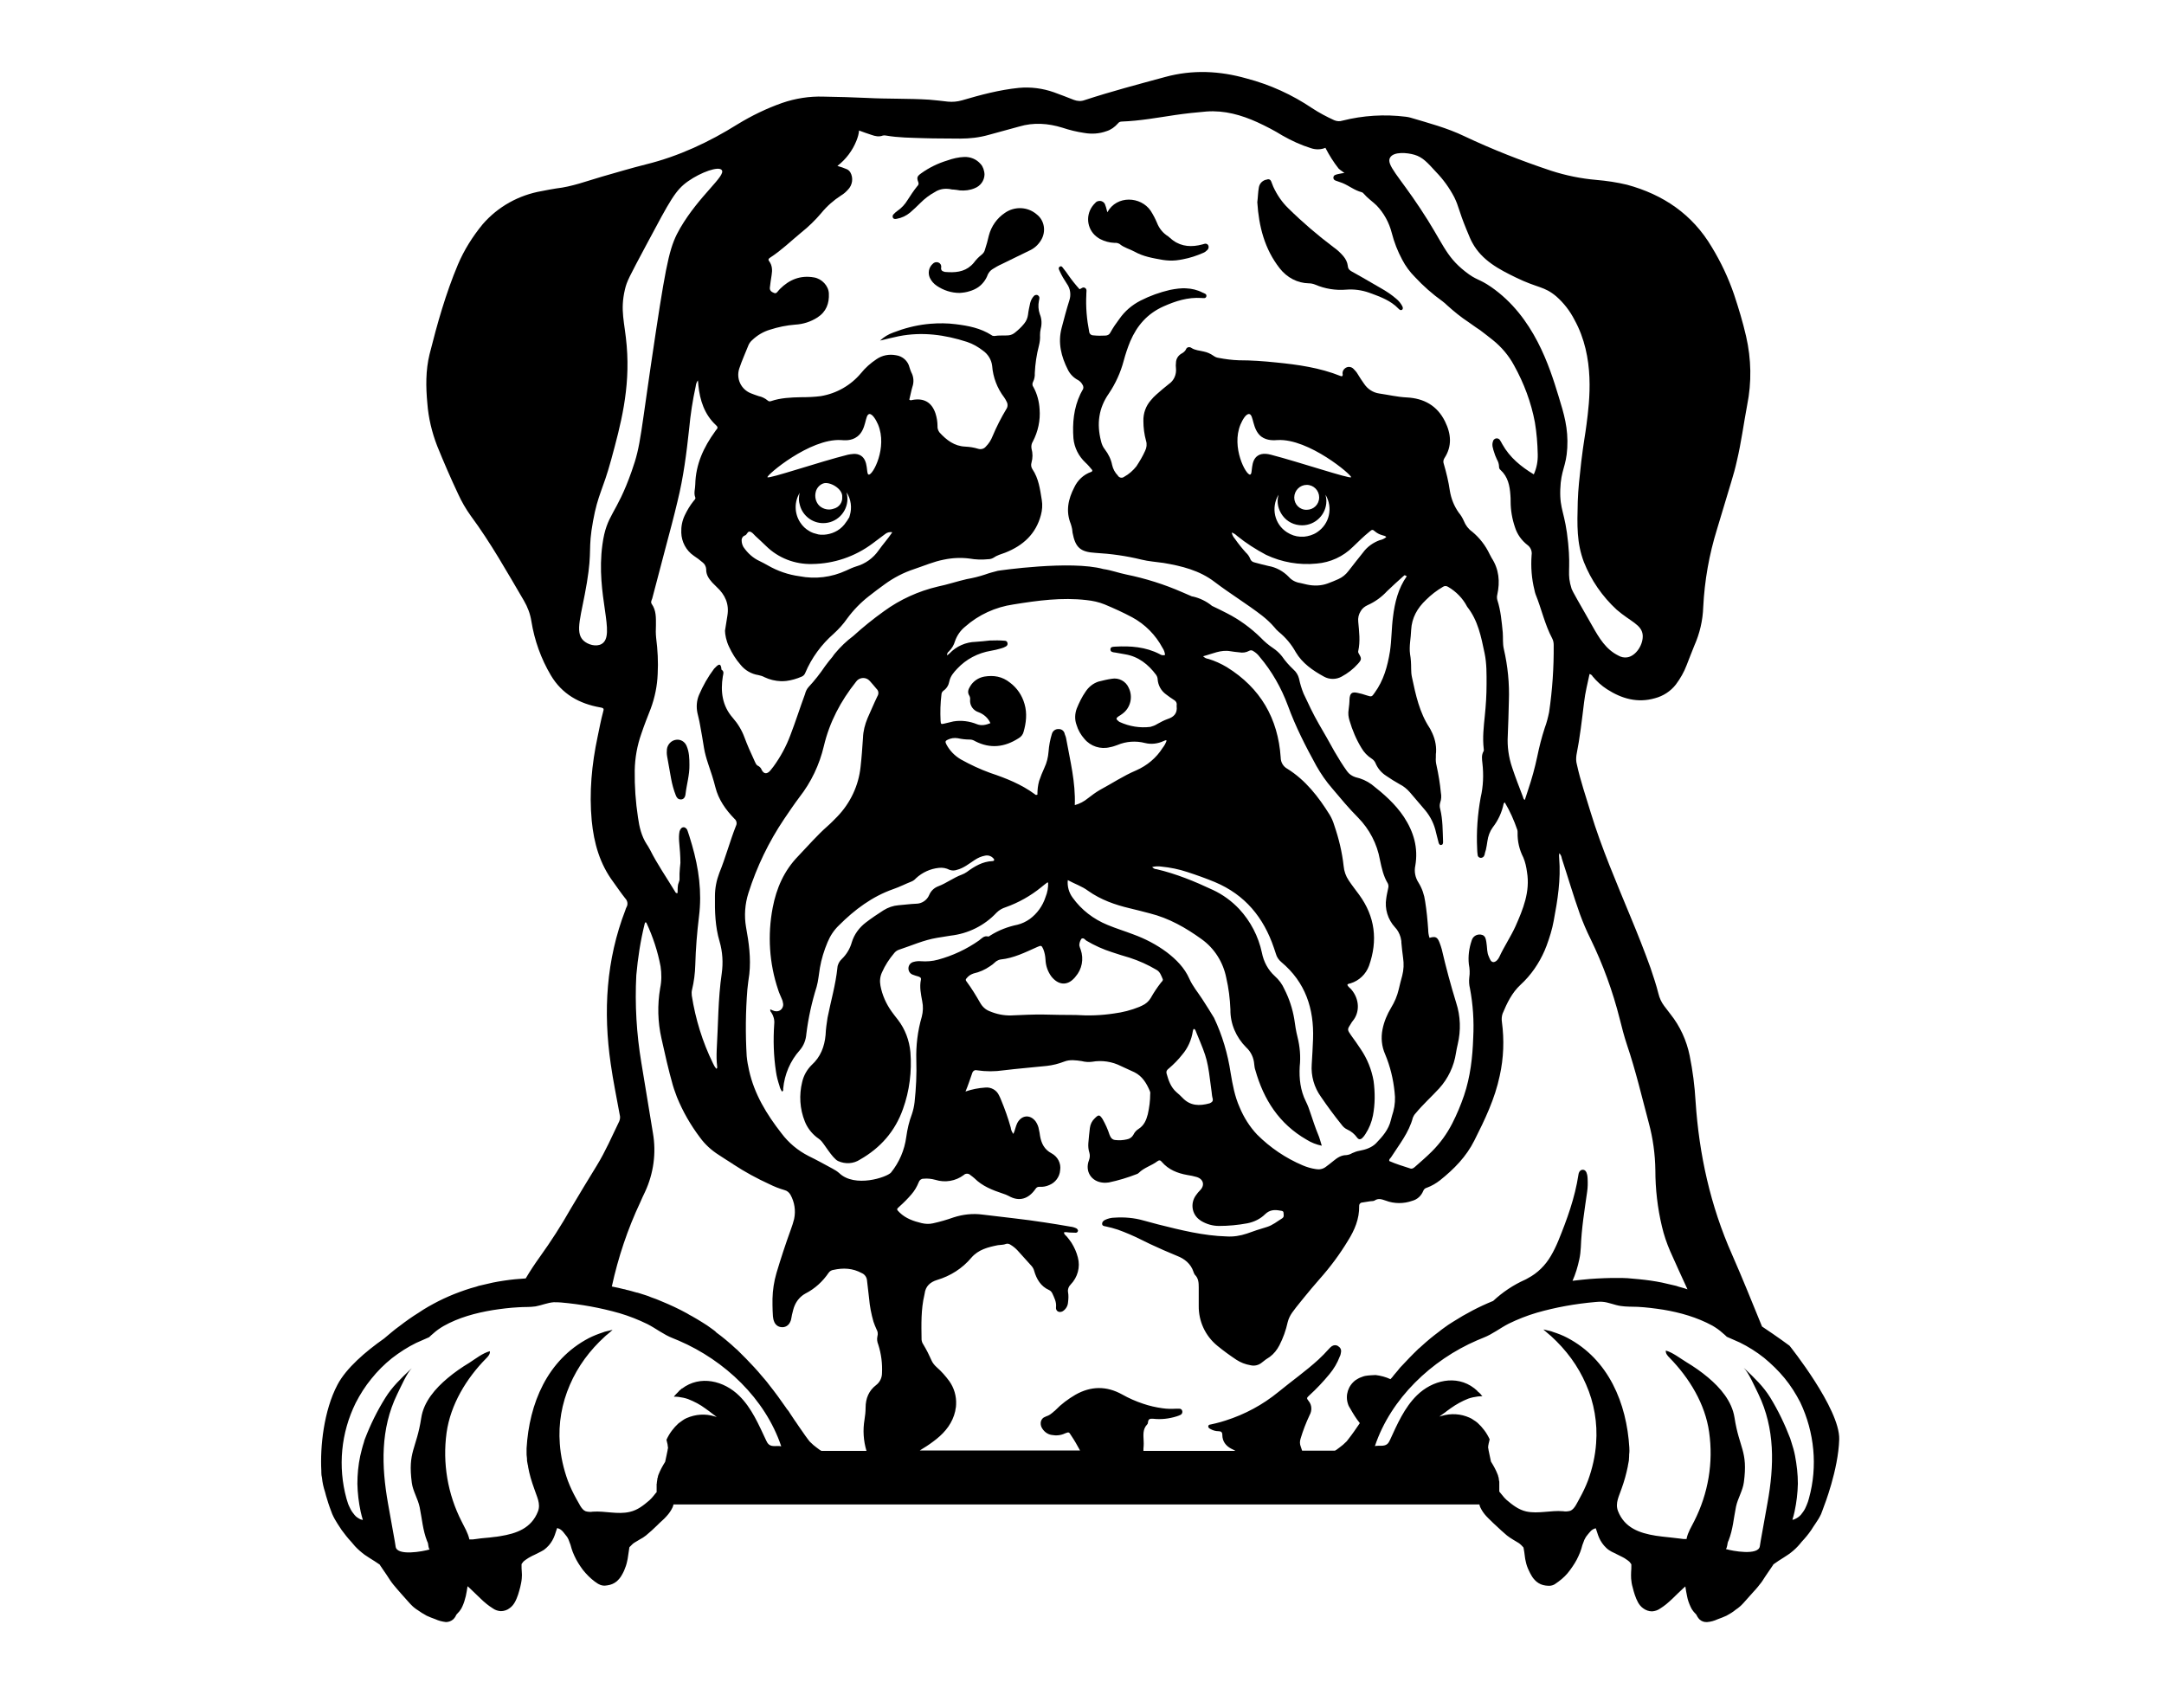 <?xml version="1.0" encoding="utf-8"?>
<!-- Generator: Adobe Illustrator 24.0.1, SVG Export Plug-In . SVG Version: 6.00 Build 0)  -->
<svg version="1.1" id="Layer_1" xmlns="http://www.w3.org/2000/svg" xmlns:xlink="http://www.w3.org/1999/xlink" x="0px" y="0px"
	 viewBox="0 0 990 781.2" style="enable-background:new 0 0 990 781.2;" xml:space="preserve">
<g>
	<polygon points="335.6,532.9 335.6,532.8 335.5,532.8 	"/>
	<path d="M818.7,615.6c0,0-5.5-4.1-12.6-8.8c-4.5-11-8.9-22-13.7-32.9c-9.9-22.3-15.1-45.8-16.7-70.1c-0.4-7-1.3-14-2.7-20.9
		c-1.4-6.9-4.4-13.5-8.8-19c-1-1.2-1.9-2.6-2.9-3.8c-1.2-1.6-2.1-3.5-2.6-5.6c-1-4-2.3-7.8-3.6-11.7c-2.8-7.8-5.9-15.6-9.1-23.3
		c-6.5-15.8-13.3-31.5-18.3-47.9c-2.2-7.3-4.7-14.5-6.3-21.9c-0.4-1.4-0.4-2.8-0.2-4.3c1.6-8,2.5-16.1,3.5-24.2
		c0.5-4.4,1.6-8.6,2.5-12.9c0.6,0.2,1.1,0.5,1.4,1.1c1.9,2.3,4.1,4.3,6.6,5.9c6.7,4.3,13.9,6.4,21.9,4.1c3.8-1,7.2-3.2,9.6-6.3
		c2-2.7,3.7-5.6,4.9-8.8c1.2-3,2.3-6,3.5-8.9c2.5-5.6,3.9-11.6,4.1-17.7c0.6-12.1,2.7-24,6.3-35.6c2.2-7.2,4.3-14.4,6.5-21.6
		c1-3.2,1.9-6.5,2.6-9.7c2-8.4,3.1-17,4.7-25.5c2.1-10.4,1.9-21.1-0.5-31.5c-1.5-6.5-3.4-12.8-5.5-19.1c-2.6-7.6-6-14.8-10.2-21.7
		c-8.9-15-22.2-24-38.8-28.5c-4.6-1.1-9.3-1.8-14-2.2c-7-0.6-13.9-2-20.7-4.2c-13.5-4.5-26.8-9.7-39.7-15.8
		c-7.9-3.8-16.3-6-24.7-8.5c-0.7-0.2-1.4-0.3-2.1-0.4c-9.7-1.2-19.5-0.6-29,1.8c-1.2,0.4-2.5,0.3-3.7-0.2c-3.5-1.6-6.9-3.4-10.1-5.5
		c-9.2-6.2-19.3-10.8-30-13.6c-12.3-3.5-24.7-4.1-37.2-0.7c-12.5,3.4-24.7,6.6-36.9,10.6c-1.6,0.6-3.3,0.5-4.9-0.1
		c-3.1-1.2-6.1-2.4-9.2-3.5c-5.1-1.8-10.6-2.5-16-2c-8.9,0.9-17.5,3.2-26,5.7c-2.1,0.6-4.2,0.8-6.4,0.6c-2.9-0.3-5.7-0.7-8.6-0.9
		c-9.5-0.6-19-0.3-28.5-0.8c-6.6-0.3-13.3-0.5-19.9-0.6c-6.4-0.2-12.8,0.8-18.9,2.9c-7.1,2.5-13.9,5.8-20.3,9.7
		c-13.1,8.2-27,14.7-42,18.4c-6.8,1.7-13.4,3.7-20.1,5.6c-6.9,2-13.7,4.6-20.9,5.4c-2.2,0.3-4.4,0.8-6.6,1.2
		c-10.5,1.8-20.1,7.1-27.1,15.2c-4.6,5.6-8.5,11.8-11.3,18.4c-5.6,13.3-9.5,27.2-13,41.1c-1.8,7.4-1.7,14.9-1,22.4
		c0.5,6.7,2.1,13.3,4.5,19.5c3,7.4,6.2,14.8,9.6,22c1.6,3.5,3.5,6.8,5.8,10c9.1,12.3,16.6,25.7,24.3,38.8c1.7,2.9,2.9,6.1,3.4,9.4
		c1.4,8.7,4.4,17.1,8.9,24.7c5.1,8.6,13,13,22.6,14.7c1.8,0.3,1.7,0.7,1.3,2.1c-1,3.7-1.7,7.5-2.5,11.3c-2.7,12.7-3.9,25.4-2.7,38.4
		c1,10.3,3.7,19.8,9.9,28.1c1.8,2.5,3.5,5,5.4,7.4c1.1,1.1,1.4,2.8,0.6,4.1c-0.2,0.4-0.4,0.9-0.5,1.3c-8.8,22.8-10.2,46.4-6.7,70.4
		c1.1,7.8,2.7,15.4,4.1,23.2c0.3,1,0.2,2-0.2,3c-3.3,6.8-6.3,13.8-10.3,20.3s-8,13.1-11.9,19.7c-4.3,7.6-9,14.9-14.1,22
		c-2.3,3.2-4.5,6.5-6.5,9.9c-3.3,0.2-6.5,0.5-9.8,1c-1.7,0.2-3.5,0.6-5.2,0.9l-2.6,0.6l-1.3,0.3l-1.3,0.3l-1.3,0.3l-0.6,0.2
		l-0.6,0.2l-2.5,0.7c-1.7,0.5-3.3,1.1-5,1.7c-3.3,1.2-6.5,2.6-9.7,4.2c-3.1,1.6-6.2,3.3-9.1,5.3l-1.1,0.7l-1.1,0.7
		c-0.7,0.5-1.4,1-2.2,1.5c-1.4,1-2.8,2-4.2,3.1c-1.4,1-2.8,2.1-4.1,3.2c-1,0.9-2.1,1.7-3.1,2.6c-8.4,5.9-17.3,13.5-21.3,21.1
		c-6.3,11.9-8,28.5-7.4,39.4c0,0.3,0,0.5,0,0.8c0,0.8,0.1,1.6,0.3,2.4c0.2,2.2,0.7,4.4,1.4,6.5c0.3,1.2,0.6,2.3,1,3.5s0.6,2.1,1,3.1
		s0.8,2.3,1.3,3.5c0.7,1.6,1.5,3,2.4,4.4c0.7,1,1.3,2,1.9,2.9c1.4,1.9,2.8,3.7,4.4,5.4c0.6,0.7,1.1,1.3,1.7,2
		c1.3,1.4,2.8,2.7,4.4,3.9c1.5,1,3,2,4.5,2.9l2.4,1.6c0.1,0.2,0.2,0.3,0.3,0.5c1,1.5,2,2.9,3,4.4c0.5,0.8,1,1.6,1.5,2.3
		s0.9,1.3,1.4,1.9c1.2,1.5,2.4,2.8,3.6,4.2c1.1,1.2,2.2,2.5,3.3,3.7c0.3,0.3,0.6,0.7,0.9,1l1,1c0.4,0.4,0.8,0.7,1.2,1
		c0.4,0.3,0.6,0.5,1,0.7c1.4,1,2.8,1.9,4.3,2.7c1.3,0.6,2.6,1.1,4,1.6c1.5,0.7,3.1,1.1,4.8,1.3c1.2,0,2.4-0.4,3.4-1.3
		c0.4-0.4,0.7-0.8,1-1.3c0.1-0.3,0.3-0.6,0.4-0.8c0.3-0.3,0.5-0.6,0.8-0.9c0.3-0.3,0.5-0.5,0.7-0.8c0.5-0.6,0.9-1.3,1.2-2
		c0.7-1.5,1.2-3.1,1.6-4.8c0.3-1.5,0.6-3,0.8-4.5l0.9,0.8c1.7,1.6,3.3,3.2,5,4.8c0.9,0.9,1.8,1.7,2.8,2.5c0.9,0.7,1.8,1.4,2.8,2
		c1.1,0.8,2.3,1.2,3.7,1.3c1.5,0,3-0.5,4.1-1.4c2-1.4,3-3.8,3.8-6.1c0.4-1.2,0.7-2.4,1-3.5c0.3-1.3,0.6-2.6,0.7-4
		c0.1-1,0.1-2.1,0-3.1s-0.1-1.9-0.1-2.8c0-0.1,0-0.2,0-0.4v-0.1v-0.1l0.2-0.3c0.2-0.3,0.4-0.5,0.6-0.8l0.2-0.2
		c0.5-0.4,1-0.8,1.5-1.1c0.5-0.4,1-0.6,1.5-0.9c0.5-0.3,1.3-0.7,2-1l1.8-0.9c0.8-0.4,1.6-0.8,2.4-1.3c0.8-0.6,1.6-1.3,2.3-2.1
		c1.2-1.4,2.1-3,2.7-4.7c0.3-0.8,0.5-1.6,0.8-2.4c0.1-0.3,0.2-0.6,0.3-0.8h0.1c0.4,0.2,0.8,0.3,1.2,0.5l0.4,0.3l0.4,0.3
		c0.3,0.3,0.6,0.6,0.9,1c0.5,0.6,1,1.3,1.5,1.9c0.3,0.4,0.5,0.9,0.7,1.3c0.3,0.8,0.6,1.6,0.9,2.4c0.3,1.1,0.6,2.2,1,3.2
		c0.5,1.2,1,2.4,1.6,3.5c0.6,1.1,1.2,2.1,1.9,3.1c0.7,1.1,1.5,2.1,2.4,3.1c1.7,1.9,3.6,3.6,5.7,4.9c0.7,0.4,1.4,0.7,2.3,0.8
		c0.7,0.1,1.3,0,2-0.1c1.5-0.2,3-0.8,4.2-1.8c0.9-0.8,1.7-1.7,2.3-2.8c0.4-0.7,0.8-1.4,1.1-2.1c0.6-1.4,1.1-2.8,1.4-4.3
		c0.2-0.7,0.3-1.5,0.4-2.2c0.2-1.3,0.4-2.6,0.6-4c0-0.1,0-0.2,0.1-0.3c0,0,0-0.1,0.1-0.1l0.1-0.1l0.3-0.3c0.3-0.3,0.5-0.5,0.8-0.8
		s0.6-0.5,0.9-0.7c0.8-0.5,1.7-1,2.5-1.5c1-0.5,1.9-1.1,2.8-1.8c1.8-1.5,3.5-3,5.2-4.7c0.7-0.7,1.4-1.4,2.1-2s1.5-1.4,2.2-2.2
		c1.1-1.2,2-2.5,2.7-4c0.2-0.4,0.3-0.9,0.4-1.3h368.7c0.1,0.5,0.2,0.9,0.4,1.3c0.7,1.5,1.6,2.8,2.7,4c0.7,0.8,1.5,1.5,2.2,2.2
		s1.4,1.4,2.1,2c1.7,1.6,3.4,3.2,5.2,4.7c0.9,0.7,1.8,1.3,2.8,1.9c0.9,0.5,1.7,1,2.5,1.5c0.3,0.2,0.6,0.4,0.9,0.7s0.6,0.5,0.8,0.8
		c0.1,0.1,0.2,0.2,0.3,0.3l0.1,0.1l0.1,0.1c0,0.1,0.1,0.2,0.1,0.3c0.3,1.3,0.4,2.6,0.6,4c0.1,0.7,0.2,1.5,0.4,2.2
		c0.3,1.5,0.8,2.9,1.5,4.3c0.3,0.7,0.7,1.4,1.1,2.1c0.6,1.1,1.4,2,2.3,2.8c1.2,1,2.6,1.6,4.2,1.8c0.7,0.1,1.3,0.1,2,0.1
		c0.8-0.1,1.6-0.3,2.3-0.8c2.1-1.4,4.1-3,5.7-4.9c0.8-1,1.6-2,2.3-3.1c0.7-1,1.3-2,1.9-3.1c0.6-1.1,1.1-2.3,1.6-3.5
		c0.4-1,0.7-2.1,1-3.2c0.3-0.8,0.6-1.6,0.9-2.4c0.2-0.4,0.5-0.9,0.7-1.3c0.5-0.7,1-1.3,1.5-1.9c0.3-0.3,0.6-0.7,0.9-1l0.4-0.3
		l0.4-0.3c0.4-0.2,0.8-0.3,1.2-0.5h0.1c0.1,0.3,0.2,0.6,0.3,0.8c0.3,0.8,0.5,1.6,0.8,2.4c0.6,1.7,1.5,3.3,2.7,4.7
		c0.7,0.8,1.4,1.5,2.3,2.1c0.8,0.5,1.6,1,2.4,1.3l1.8,0.9c0.7,0.3,1.3,0.7,2,1s1,0.6,1.5,0.9s1,0.7,1.5,1.1l0.2,0.2
		c0.2,0.3,0.4,0.5,0.6,0.8l0.2,0.3v0.1v0.1c0,0.1,0,0.2,0,0.4c0,0.9,0,1.9-0.1,2.8s0,2.1,0,3.1c0.1,1.3,0.3,2.7,0.7,4
		c0.3,1.2,0.6,2.4,1,3.5c0.8,2.3,1.8,4.7,3.8,6.1c1.2,0.9,2.6,1.4,4.1,1.4c1.3-0.1,2.6-0.5,3.7-1.3c1-0.6,1.9-1.3,2.8-2
		c1-0.8,1.9-1.7,2.8-2.5c1.7-1.6,3.3-3.3,5-4.8l0.9-0.8c0.2,1.5,0.5,3,0.8,4.5c0.3,1.7,0.9,3.3,1.6,4.8c0.3,0.7,0.7,1.4,1.2,2
		c0.2,0.3,0.5,0.6,0.7,0.8s0.5,0.6,0.8,0.9c0.1,0.3,0.3,0.6,0.4,0.8c0.3,0.5,0.6,0.9,1,1.3c1,0.9,2.2,1.3,3.5,1.2
		c1.6-0.1,3.3-0.6,4.8-1.3c1.4-0.5,2.7-1,4-1.6c1.5-0.8,3-1.7,4.3-2.8c0.3-0.2,0.7-0.5,1-0.7s0.8-0.7,1.2-1l1-1
		c0.3-0.3,0.6-0.7,0.9-1c1.1-1.2,2.2-2.5,3.3-3.7s2.5-2.7,3.6-4.2c0.5-0.6,1-1.2,1.4-1.9s1-1.5,1.5-2.3c1-1.5,2-2.9,3-4.4
		c0.1-0.2,0.2-0.3,0.3-0.5l2.3-1.6c1.5-1,3.1-1.9,4.5-2.9c1.6-1.1,3.1-2.4,4.4-3.8c0.6-0.7,1.2-1.3,1.7-2c1.6-1.7,3.1-3.5,4.4-5.4
		c0.6-1,1.3-2,1.9-2.9c1-1.4,1.9-2.9,2.6-4.4c0.5-1.1,0.8-2.3,1.3-3.5c0,0,6.6-16.7,7-30.7S818.7,615.6,818.7,615.6z M636,72
		c1.7-2.7,7.7-2.2,11.1-1.2c3.7,1.1,5.8,3.4,9.9,7.9c3.3,3.4,6.1,7.3,8.3,11.5c2.2,4.5,1.9,5.8,5.5,14.6c1.4,3.4,2.1,5.1,2.8,6.3
		c4.4,8.1,12.4,12.2,19.8,15.8c10.2,5,12.9,3.9,18.6,8.7c3.4,3,6.2,6.6,8.3,10.7c9.5,17.2,6.9,37.1,5.5,47.9
		c-0.6,4.8-1.3,7.9-2.4,17c-0.8,7.2-1.4,12.3-1.6,18.2c-0.3,11.2-0.5,18.9,2.8,27.7c3.3,8.3,8.4,15.7,15,21.8
		c6.4,5.5,11.4,6.8,11.9,11.5c0.4,4.3-3,9.7-7.1,10.3c-1.4,0.2-2.8-0.1-4-0.8c-5.7-2.8-8.8-8-11.9-13.5c-6.2-10.8-9.3-16.3-9.5-17
		c-2.3-7.2-0.3-8.1-1.6-21c-1.4-14.3-3.9-14.9-3.6-24.5c0.3-9.1,2.7-10.2,3.2-19c0.5-9-1.5-15.6-4-23.7
		c-4.1-13.4-11.2-36.3-30.8-49.9c-5.8-4-6.6-2.9-11.9-7.1c-9.3-7.3-10-13-20.6-28.9C640,80.6,633.9,75.2,636,72z M333.5,295.8
		c1.4,3,3.1,5.8,5.3,8.3c2,2.5,4.9,4.2,8.1,4.7c1,0.2,2,0.5,2.9,1c2.3,1.1,4.9,1.7,7.4,1.8c0.8,0,1.7,0,2.5-0.1c2.4-0.3,4.8-1,7.1-2
		c0.7-0.3,1.3-0.9,1.6-1.7c2.9-6.9,7.4-13,13-17.9c2.3-2.1,4.4-4.4,6.2-7c2.8-3.8,6.1-7.2,9.8-10.1c2.4-1.9,4.8-3.7,7.3-5.5
		c4.1-3,8.7-5.4,13.6-7c4.5-1.5,8.8-3.4,13.5-4.3c3.8-0.8,7.8-1,11.7-0.5c2.8,0.5,5.7,0.6,8.6,0.3c0.8,0,1.6-0.2,2.3-0.6
		c1.7-1.2,3.6-1.7,5.5-2.4c8.1-3.2,14-8.5,16.3-17.2c0.6-2.2,0.8-4.6,0.4-6.9c-0.8-4.9-1.4-9.8-4.3-14.1c-0.6-0.9-0.7-2-0.4-3
		c0.6-2.1,0.6-4.3,0-6.4c-0.2-1.1,0-2.3,0.6-3.2c2.4-4.6,3.5-9.7,3.1-14.8c-0.2-3.5-1.1-7-2.8-10.1c-0.6-0.7-0.6-1.7-0.2-2.4
		c0.6-1.2,0.9-2.6,0.8-4c0.2-4.2,0.8-8.4,1.9-12.6c0.4-1.6,0.6-3.2,0.5-4.8c0-1,0.1-1.9,0.3-2.8c0.6-2.3,0.5-4.7-0.4-6.8
		c-0.7-2-0.8-4.1-0.4-6.1c0.1-0.4,0.2-0.8,0.2-1.2c0.1-0.6-0.3-1.1-0.8-1.4c-0.5-0.2-1.2-0.1-1.6,0.3c-0.9,0.9-1.5,2.1-1.8,3.3
		c-0.4,1.8-0.8,3.6-1,5.4c-0.2,1.5-0.8,2.9-1.8,4.1c-1.2,1.5-2.6,2.8-4.1,4c-0.8,0.7-1.9,1.2-3,1.3c-2.2,0.2-4.3-0.1-6.5,0.3
		c-0.5,0-1-0.1-1.3-0.4c-5-3.2-10.6-4.3-16.4-5c-3.8-0.5-7.7-0.5-11.5-0.2c-0.7,0.1-1.4,0.1-2,0.2c-5.1,0.6-10.1,1.9-15,3.8
		c-2.3,0.8-4.4,2.1-6.1,3.7c2.9-0.7,5.7-1.4,8.6-2c10.7-2.1,21-0.7,31.2,2.6c2.7,0.9,5.1,2.3,7.3,4c2.3,1.6,3.9,4.2,4.2,7
		c0.4,5.2,2.3,10.2,5.5,14.4c0.4,0.6,0.8,1.2,1.1,1.9c0.6,1,0.6,2.4-0.1,3.4c-2.4,4-4.5,8.1-6.3,12.4c-0.7,1.8-1.7,3.4-3.1,4.8
		c-0.8,1-2.2,1.4-3.5,1c-1.9-0.6-3.9-0.9-5.9-1c-5-0.2-8.6-3-11.8-6.5c-0.6-0.8-1-1.9-0.9-2.9c0-1.9-0.3-3.8-0.9-5.7
		c-1.7-5.2-5.4-7.3-10.8-6.2c-0.4,0.2-0.9,0.1-1.2-0.2c0.5-1.8,0.8-3.8,1.4-5.8c0.8-2.2,0.6-4.7-0.5-6.7c-0.3-0.7-0.6-1.5-0.8-2.2
		c-0.7-3-3.2-5.2-6.2-5.6c-3.1-0.6-6.3,0-8.9,1.8c-2.7,1.8-5.1,3.9-7.1,6.4c-4.7,5.6-11.2,9.3-18.4,10.5c-3,0.4-6.1,0.5-9.1,0.5
		c-4.7,0.1-9.3,0.3-13.7,1.8c-0.5,0.2-1.1,0.1-1.5-0.3c-1.2-1-2.6-1.7-4.1-2c-1.2-0.4-2.4-0.8-3.6-1.3c-4.5-1.8-6.8-6.7-5.3-11.3
		c1.2-3.7,2.9-7.3,4.3-10.9c0.4-0.8,0.9-1.5,1.6-2.1c2.3-2.2,5.1-3.9,8.2-4.8c3.7-1.2,7.6-2,11.5-2.3c3.6-0.2,7.1-1.3,10.2-3.3
		c4-2.6,5.4-6.4,5.2-10.9c-0.1-3.5-3.2-6.8-6.8-7.4c-6.2-1.1-11.3,1-15.6,5.3c-0.3,0.3-0.5,0.6-0.8,0.9c-0.5,0.6-0.9,1.3-1.9,0.9
		c-1.3-0.5-2-1.2-1.9-2.4c0.2-1.9,0.5-3.8,0.8-5.7c0.4-2.3,0.3-4.5-1.1-6.4c-0.7-0.9-0.1-1.3,0.5-1.7c5.1-3.3,9.4-7.5,14-11.3
		c3.4-2.7,6.5-5.7,9.3-9c2.6-3.2,5.7-5.9,9.1-8.1c1.2-0.7,2.2-1.6,3.1-2.6c2.1-2.1,2.6-5.4,1.1-8c-0.4-0.6-0.9-1.1-1.6-1.4
		c-1.4-0.6-2.8-1.1-4.3-1.5c3.9-3,6.9-7,8.7-11.5c0.6-1.5,1.1-3.1,1.2-4.7c1.9,0.7,3.8,1.4,5.7,2c1.7,0.6,3.4,1,5.2,0.3
		c0.5-0.1,1-0.1,1.4,0c5.7,1,11.5,1,17.2,1.2c5.6,0.2,11.2,0.1,16.8,0.2c4.4,0,8.8-0.5,13-1.7c4.6-1.3,9.3-2.5,13.9-3.8
		c6.7-2,13.3-1.5,19.8,0.5c3.3,1.1,6.6,1.9,10,2.4c3.4,0.6,6.9,0.4,10.2-0.8c2-0.6,3.8-1.9,5.2-3.5c0.4-0.6,1.1-0.9,1.8-0.9
		c8.3-0.3,16.4-1.8,24.5-3c4.8-0.7,9.5-1.2,14.3-1.6c8.2-0.6,15.9,1.6,23.2,4.9c3.9,1.8,7.8,3.8,11.5,6.1c4.2,2.4,8.6,4.4,13.1,5.8
		c2.1,0.7,4.5,0.7,6.6-0.2v0.1c1.7,3.3,3.7,6.5,6,9.4c0.5,0.5,1.1,0.9,1.7,1.3c0.3,0.3,0.6,0.5,1,0.7c-0.9,0.1-1.9,0.3-2.8,0.5
		c-0.5,0.1-0.9,0.2-1.4,0.4c-0.6,0.2-0.9,0.7-0.9,1.3c0,0.6,0.4,1.1,1,1.3c1,0.4,2.1,0.7,3.1,1.1c3,1.2,5.6,3.4,8.8,4.2
		c0.4,0.1,0.7,0.3,1,0.7c1.7,2,3.9,3.5,5.8,5.3c3.4,3.5,5.8,7.9,7,12.6c1.1,4.3,2.7,8.4,4.8,12.3c1.5,2.9,3.5,5.6,5.8,7.9
		c3.8,4.1,8,7.8,12.6,11.1c0.8,0.6,1.5,1.2,2.2,1.9c3.1,2.8,6.3,5.4,9.8,7.7c1.1,0.8,2.3,1.6,3.4,2.4c0.6,0.4,1.2,0.8,1.8,1.2
		c2,1.5,3.9,3,5.8,4.5c4,3.2,7.4,7.2,9.8,11.7c4.5,8.1,7.8,16.9,9.5,26c0.8,4.8,1.2,9.7,1.3,14.6c0.1,3.2-0.5,6.3-1.8,9.2
		c-5.8-3.5-11-7.7-14.4-13.8c-0.3-0.6-0.7-1.3-1.1-1.9c-0.5-0.8-1.6-1-2.4-0.5c-0.3,0.2-0.6,0.5-0.7,0.9c-0.3,0.7-0.4,1.6-0.3,2.3
		c0,0.3,0.1,0.6,0.2,0.9c0.1,0.5,0.2,1,0.4,1.5c0.4,1.3,0.8,2.5,1.4,3.7c0.6,1,1,2.2,1,3.4c0,0.6,0.2,1.1,0.7,1.5
		c3.4,3.1,4.2,7.2,4.5,11.5c0.1,1,0.1,1.9,0.1,2.9c0,4,0.7,8,2,11.8c1,3.2,3,6,5.7,8.1c1.4,1,2.2,2.8,1.9,4.6
		c-0.4,5.4,0,10.8,1.3,16c0.1,0.6,0.3,1.3,0.5,1.9c2.7,6.6,4.2,13.8,7.6,20.2c0.5,0.9,0.7,2,0.7,3c0.1,10.3-0.6,20.6-2.1,30.8
		c-0.5,2.4-1.1,4.8-2,7.2c-1.4,4.3-2.5,8.6-3.4,13c-1.1,5.2-2.5,10.3-4.2,15.3c-0.5,1.5-1,3-1.5,4.6c-0.7-0.3-0.7-1-0.9-1.5
		c-1.7-4.4-3.4-8.8-4.9-13.3c-1.6-4.7-2.3-9.7-2-14.6c0.2-5.3,0.4-10.5,0.5-15.8c0.3-8-0.5-16-2.3-23.8c-0.6-2.5-0.3-5.1-0.5-7.6
		c-0.5-5-0.9-10-2.5-14.9c-0.2-0.8-0.2-1.6,0-2.4c1.3-5.9,0.8-11.6-2.6-16.8c-0.3-0.5-0.6-1.1-0.9-1.7c-1.9-4-4.6-7.5-8-10.3
		c-1.7-1.2-3-2.9-3.8-4.9c-0.6-1.4-1.4-2.7-2.4-3.9c-2.1-3-3.4-6.3-4-9.9c-0.6-4.2-1.6-8.3-2.8-12.4c-0.3-0.8-0.2-1.7,0.3-2.5
		c3.6-5.5,3.1-11.1,0.3-16.8c-3.6-7.3-9.7-10.6-17.5-11c-4.3-0.2-8.4-1.2-12.6-1.8c-2.8-0.4-5.3-2-6.9-4.4c-1-1.4-2-2.9-2.9-4.4
		c-0.5-0.9-1.2-1.7-1.9-2.4c-1.1-1.2-2.9-1.3-4.1-0.2c-0.6,0.5-1,1.3-1,2.1c0,0.4,0.3,0.9-0.2,1.4c-0.2,0-0.5,0-0.7-0.1
		c-9.5-3.8-19.4-5.2-29.5-6.2c-5.7-0.6-11.3-1-17-1c-3.1-0.1-6.2-0.5-9.3-1.1c-0.9-0.1-1.7-0.5-2.4-1c-1.3-0.9-2.8-1.6-4.4-1.9
		c-1.9-0.5-3.9-0.5-5.7-1.7c-0.7-0.5-1.7-0.4-2.2,0.3c-0.1,0.1-0.2,0.2-0.2,0.4c-0.4,0.8-1.2,1.5-2,1.9c-1.6,0.9-2.6,2.5-2.6,4.3
		c-0.1,0.8-0.1,1.6,0,2.4c0.3,2.9-0.9,5.7-3.3,7.3c-1.9,1.5-3.8,3.1-5.7,4.8c-0.9,0.8-1.7,1.6-2.5,2.6c-2.3,2.6-3.5,6-3.4,9.5
		c0,3,0.4,6.1,1.2,9c0.5,1.5,0.3,3.2-0.4,4.6c-1.1,2.5-2.5,4.8-4,7.1c-1.5,1.9-3.4,3.6-5.6,4.8c-0.9,0.7-2.1,0.5-2.8-0.4
		c0-0.1-0.1-0.1-0.1-0.2c-1.3-1.3-2.2-3-2.6-4.8c-0.5-2.6-1.7-5-3.3-7.1c-0.9-1.1-1.5-2.5-1.8-3.9c-2-7.8-1.1-15,3.6-21.7
		c3.1-4.6,5.4-9.7,6.8-15c0.8-3,1.8-6,3-8.9c3.1-7.2,7.8-12.6,15.1-15.9c5.6-2.5,11.2-4.3,17.4-3.9c0.8,0,2,0.4,2.3-0.7
		c0.3-1.2-1-1.4-1.8-1.8c-2.3-1.2-4.9-1.8-7.4-1.9c-1.2-0.1-2.4,0-3.6,0.1c-1.3,0.1-2.5,0.4-3.8,0.6c-4.7,1.1-9.2,2.7-13.5,4.9
		c-3.9,2-7.2,4.8-9.7,8.4c-1.5,2-2.9,4-4.1,6.2c-0.4,0.9-1.3,1.4-2.3,1.4c-1.8,0.1-3.7,0.1-5.5-0.1c-1,0-1.8-0.7-1.9-1.7
		c-1.1-5.6-1.6-11.3-1.3-16.9c0-0.2,0-0.3,0-0.5c0-0.9,0.4-2-0.6-2.6c-1-0.6-1.6,0.3-2.5,0.6c-1.8-2-3.5-4.1-5.1-6.4
		c-0.7-1.1-1.5-2.1-2.3-3.1c-0.4-0.5-0.8-1.4-1.7-0.8c-0.8,0.6-0.3,1.3,0,2c0.9,2,2.1,4,3.3,5.8c1.6,2.2,2,5.1,1.1,7.7
		c-1.3,4.1-2.4,8.3-3.5,12.5c-1.8,6.8-0.2,13.1,2.9,19.2c1,2,2.7,3.7,4.7,4.7c0.8,0.5,1.5,1.2,1.9,2c0.6,0.8,0.6,1.9,0,2.6
		c-0.3,0.5-0.6,1.1-0.9,1.7c-3.1,6.5-3.7,13.4-3.2,20.3c0.4,4.3,2.4,8.2,5.5,11.1c1.1,1,2.1,2.2,3,3.3l0.1,0.1c0,0.1,0,0.1,0,0.2
		s0,0.1,0,0.2c-0.1,0.3-0.3,0.5-0.6,0.5c-3.4,1.2-6.1,3.8-7.6,7c-2.8,5.4-4,10.9-1.6,16.8c0.3,0.8,0.4,1.5,0.6,2.3
		c0.1,0.5,0.1,1.1,0.2,1.7c1.3,6.8,3.6,8.8,10.5,9.2c7.1,0.4,14.2,1.4,21.1,3.1c3.2,0.8,6.6,1,10,1.5c8.3,1.4,16.5,3.4,23.4,8.7
		c7.1,5.4,14.7,10,21.7,15.4c2,1.6,3.9,3.3,5.6,5.3c0.6,0.8,1.3,1.5,2,2.1c3.2,2.6,5.8,5.7,7.8,9.3c3,5.1,7.8,8.4,12.9,11.2
		c2.5,1.4,5.6,1.4,8.1,0c2.8-1.5,5.4-3.5,7.5-5.9c1.7-1.9,1.7-2.4,0.3-4.7c-0.2-0.3-0.3-0.7-0.2-1.1c1-4.5,0.4-8.9,0-13.4
		c-0.2-1.7,0.2-3.4,1.1-4.8c0.7-1.3,1.9-2.2,3.2-2.8c3.4-1.5,6.4-3.7,8.9-6.4c2.4-2.3,4.9-4.6,7.4-6.8l0.6-0.5
		c0.3,0.1,0.7,0.3,1,0.5c-3.9,5.5-5.5,12-6.3,18.6c-0.7,5.2-0.6,10.5-1.4,15.8c-1.1,6.8-2.9,13.3-7,18.9c-1.3,1.9-1.4,1.9-3.6,1.2
		c-1.4-0.5-2.9-0.9-4.4-1.2c-2.5-0.5-3.3,0.3-3.5,2.9c0,1.6-0.2,3.2-0.4,4.8c-0.3,1.7-0.1,3.4,0.4,5c1.3,4.4,3.1,8.7,5.5,12.6
		c1.1,1.9,2.7,3.6,4.6,4.8c0.8,0.5,1.5,1.3,1.8,2.1c1,2.4,2.7,4.4,4.9,5.8c2,1.4,4,2.6,6.1,3.8c1.8,0.9,3.4,2.2,4.7,3.7
		c2.3,2.7,4.7,5.5,7,8.2c2.5,3,4.2,6.5,5,10.3c0.4,1.6,0.8,3.1,1.2,4.7c0.2,0.5,0.5,1.1,1.2,0.9c0.7-0.1,0.7-0.6,0.8-1.1
		c0-0.2,0-0.3,0-0.5c-0.2-5-0.1-9.9-1.3-14.8c-0.3-1-0.3-2,0-3c0.5-1.4,0.6-3,0.3-4.5c-0.4-4.2-1.1-8.4-2-12.5
		c-0.3-1.2-0.4-2.4-0.3-3.7c0-0.2,0-0.5,0-0.7c0-0.5,0-1.1,0.1-1.6c0.2-3.5-0.7-6.9-2.3-9.9c-0.2-0.4-0.4-0.9-0.7-1.3
		c-4.6-7-6.3-15-8-23c-0.3-1.3-0.4-2.7-0.4-4c0-2.2-0.1-4.5-0.5-6.7c-0.5-3.7,0.4-7.3,0.5-11c0.3-5.6,2.8-10,6.8-13.8
		c2.3-2.3,4.9-4.3,7.8-6c0.7-0.5,1.7-0.4,2.4,0.1c3.6,2.1,6.6,5.2,8.5,8.8c0,0.1,0.1,0.1,0.1,0.2c5,6.3,6.4,13.7,8,21.3
		c1,4.8,0.9,9.5,0.9,14.2c0,4.8-0.3,9.6-0.8,14.4c-0.5,5-1.1,10-0.5,15.1c0.1,0.4,0.1,0.8-0.1,1.2c-1,1.7-0.7,3.6-0.5,5.4
		c0.6,5.3,0.4,10.6-0.8,15.7c-1.4,7.7-2,15.6-1.6,23.5c0,0.9,0.1,1.8,0.2,2.6c0,0.8,0.5,1.4,1.3,1.5c0.8,0.1,1.6-0.4,1.8-1.2
		c0.1-0.2,0.2-0.5,0.2-0.8c0.2-0.6,0.3-1.2,0.5-1.7c0.3-1.3,0.5-2.7,0.7-4c0.3-2.2,1.1-4.4,2.4-6.2c2.5-3.2,4.2-6.9,5-10.8
		c0-0.2,0.3-0.4,0.5-0.7c2.4,4,4.3,8.3,5.8,12.7c0.1,0.4,0.1,0.8,0.1,1.2c-0.1,3.9,0.8,7.8,2.6,11.3c0.9,2.1,1.4,4.4,1.7,6.7
		c1.5,9-1.8,17-5.3,24.9c-2.2,4.8-5.2,9.2-7.4,14c-0.5,1.1-1.5,2.2-2.6,2.3c-1.3,0-1.7-1.5-2.2-2.6c-0.4-0.9-0.6-1.8-0.7-2.8
		c-0.1-1.3-0.2-2.5-0.4-3.8c-0.1-0.8-0.3-1.5-0.5-2c-0.4-0.7-0.9-1.2-1.7-1.3c-0.2-0.1-0.4-0.1-0.5-0.1c-1.8-0.2-3.5,0.9-4,2.7
		c-1.2,3.5-1.7,7.2-1.3,10.9c0.4,2,0.5,4,0.2,6c-0.2,1.7-0.1,3.4,0.3,5c1.4,7.4,1.9,14.9,1.5,22.5c-0.3,9-1.3,17.9-4.2,26.5
		c-1.5,4.4-3.3,8.7-5.4,12.8c-2.4,4.7-5.5,9-9.3,12.8c-2.5,2.5-5.2,4.8-7.8,7.1c-0.6,0.5-1.2,1-2.1,0.7c-3.3-1.1-6.5-2-9.6-3.4
		c-0.2-0.9,0.5-1.2,0.8-1.7c3.7-5.8,8.2-11.3,10-18.2c0.3-0.7,0.7-1.4,1.3-2c3.3-4,7.2-7.5,10.7-11.3c4.1-4.5,6.8-10.2,7.7-16.2
		c0.2-1.3,0.5-2.7,0.8-4c1.5-6.3,1.3-12.9-0.7-19c-2.5-8.1-4.7-16.3-6.6-24.5c-0.3-1-0.6-2-1-3c-1-2.6-1.9-3-4.6-2.2
		c-0.4-1.2-0.6-2.5-0.6-3.8c-0.3-4.3-0.7-8.6-1.4-12.9c-0.4-3-1.4-5.9-3-8.5c-1.5-2.3-2.1-5.1-1.5-7.8c1.4-8.2-0.7-15.4-5.2-22.3
		c-4-6-9.3-10.6-14.8-14.9c-2.2-1.6-4.7-2.7-7.4-3.3c-1.5-0.5-2.9-1.4-3.8-2.7c-2.1-2.9-4-6-5.8-9.1c-2.3-4.2-4.7-8.4-7.1-12.5
		c-2.6-4.5-4.8-9.2-7-13.9c-0.9-2.2-1.6-4.5-2.1-6.9c-0.4-1.6-1.3-3.1-2.6-4.2c-1.9-1.8-3.7-3.8-5.2-6c-1.1-1.4-2.5-2.7-4-3.7
		c-2.1-1.4-4-3-5.7-4.8c-4.6-4.5-9.8-8.3-15.5-11.2c-2.3-1.2-4.6-2.3-6.9-3.4l-0.2-0.2c-2.4-1.9-5.3-3.3-8.3-4l-0.6-0.1
		c-1.5-0.6-2.9-1.3-4.4-1.9c-8.2-3.6-16.8-6.3-25.6-8.1c-3.5-0.7-6.9-2-10.5-2.5c-14.9-4.1-47.9,0.7-48.3,0.8
		c-1.9,0.5-3.9,1-5.8,1.7c-2.7,0.9-5.5,1.6-8.4,2.1c-4.4,1-8.8,2.5-13.2,3.4c-8.9,2.1-17.3,5.9-24.7,11.3c-4.9,3.5-9.6,7.3-14,11.3
		c-3.1,2.3-5.9,5-8.4,8c-0.4,0.5-0.8,1-1.1,1.5c-1.2,1.4-2.3,2.8-3.4,4.3c-2.3,3.4-4.8,6.6-7.6,9.6c-0.8,0.9-1.3,2-1.6,3.2
		c-2.3,6.2-4.3,12.6-6.7,18.8c-1.9,5.1-4.5,9.9-7.7,14.3c-0.5,0.6-1,1.3-1.5,1.9c-1.5,1.7-2.9,1.6-3.9-0.3c-0.3-0.9-1-1.6-1.9-2
		c-0.7-0.4-0.9-1.2-1.3-1.9c-0.1-0.2-0.2-0.5-0.3-0.7c-1.6-3.4-3.1-6.8-4.4-10.3c-1.2-3.3-3.1-6.4-5.4-9c-4.8-5.5-5.6-12-4.5-18.9
		c0.2-1.1,0.7-2.2-0.5-3c-0.3-0.2-0.1-0.6-0.2-0.9c-0.3-1.6-0.8-1.9-2.1-0.8c-0.4,0.4-0.8,0.8-1.2,1.2c-2.8,3.7-5.1,7.8-6.9,12
		c-1.1,2.6-1.3,5.5-0.7,8.3c0.2,0.7,0.3,1.4,0.5,2.1c0.3,1.2,0.5,2.3,0.7,3.4c0.7,3.5,1.2,7,1.8,10.5c0.4,2.4,1.1,4.8,1.9,7.2
		c1.2,3.5,2.4,7.1,3.3,10.7c1.4,5.6,4.7,10.3,8.7,14.4c1,0.8,1.3,2.2,0.7,3.3c-2.8,7.1-4.7,14.4-7.6,21.5c-1.3,3.4-2,7-2,10.6
		c-0.1,7,0.1,14,2.1,20.7c1.4,4.8,1.7,9.8,1,14.7c-1.7,11.6-1.6,23.3-2.3,35c-0.1,2.5-0.1,5,0.2,7.4c0,0.4,0.2,0.8-0.3,1.2
		c-0.7-0.7-1.2-1.6-1.6-2.5c-4.8-9.8-8-20.2-9.7-31c-0.1-0.9-0.1-1.8,0.1-2.6c0.9-3.7,1.4-7.6,1.5-11.4c0.2-7.4,0.8-14.9,1.7-22.2
		c1.4-11.2-0.1-22-3.2-32.7c-0.4-1.3-0.8-2.6-1.2-4l-0.8-2.4c-0.1-0.4-0.3-0.8-0.6-1.1c-0.3-0.3-0.7-0.6-1.2-0.6
		c-1,0-1.6,0.9-1.9,1.9c-0.3,1.5-0.3,3-0.2,4.5c0.3,3.3,0.6,6.6,0.6,9.9c-0.2,1.6-0.3,3.2-0.4,4.9c0,1,0,2,0,2.9
		c-0.1,0.5-0.3,0.9-0.4,1.3c-0.6,1.4-0.4,3.1-0.5,4.7c-0.9,0.2-1-0.5-1.3-0.9c-3.8-6.3-8-12.3-11.3-18.9c-0.5-0.8-0.9-1.7-1.5-2.5
		c-2.4-3.7-3.4-7.9-4-12.2c-1.1-7.2-1.6-14.4-1.5-21.6c0.1-5.7,1.1-11.3,3-16.7c1.3-3.9,2.8-7.7,4.3-11.5c1.9-5.1,3-10.5,3.2-15.9
		c0.3-5.5,0-11-0.7-16.5c-0.2-1.9-0.2-3.8-0.1-5.8c0-3.3,0.2-6.7-1.9-9.7c-0.6-0.8-0.1-1.7,0.2-2.5c2-7.7,4.1-15.5,6.1-23.2
		c1.9-7.1,3.8-14.2,5.5-21.4c2.7-10.9,4.1-22,5.3-33.1c0.6-6.5,1.6-13,3-19.4c0.1-1,0.4-1.9,1-2.7c0.1,0.9,0.2,1.5,0.2,2.1
		c0.7,7,2.8,13.5,8.1,18.4c0.8,0.7,0.9,1.3,0.2,2c-0.2,0.2-0.4,0.5-0.6,0.8c-5.3,7.3-8.9,15.1-9.1,24.3c0,2-0.8,3.9,0,5.9
		c0.3,0.7-0.4,1.2-0.8,1.7c-1.6,2-2.9,4.2-4,6.5c-1.2,2.5-1.7,5.2-1.6,7.9c0.1,4.2,2.2,8.2,5.7,10.6c1.4,0.9,2.7,1.9,4,3
		c1,0.7,1.6,1.9,1.7,3.1c-0.1,2.6,1.2,4.4,2.8,6.2c0.7,0.7,1.4,1.4,2,2c3.8,3.5,5.8,7.7,4.9,13.1c-0.4,2.3-0.7,4.6-1.1,6.9
		C331.7,290.2,332.2,293.1,333.5,295.8z M387.1,238.8c-2.1,3.3-5.5,5.2-9.1,5.7c0,0-0.1,0-0.1,0c-0.3,0-0.6,0.1-1,0.1
		c-0.1,0-0.2,0-0.3,0c-0.3,0-0.5,0-0.8,0c-0.1,0-0.3,0-0.4,0c-0.2,0-0.5-0.1-0.7-0.1c-0.2,0-0.3,0-0.5-0.1c-0.2,0-0.5-0.1-0.7-0.2
		c-0.2,0-0.3-0.1-0.5-0.1c-0.2-0.1-0.5-0.2-0.7-0.2c-0.2-0.1-0.3-0.1-0.5-0.2c-0.2-0.1-0.5-0.2-0.7-0.3c-0.1-0.1-0.3-0.1-0.4-0.2
		c-0.2-0.1-0.4-0.2-0.5-0.3c-1.6-0.9-3-2.2-4.1-3.9c-2.7-4.1-2.8-9.5-0.2-13.6c-0.3,0.9-0.4,1.9-0.4,2.9c0,1,0.2,2.1,0.5,3
		c1.3,4.6,5.6,8,10.6,8c6.1,0,11-4.9,11.1-11c0-0.9-0.1-1.8-0.3-2.6c0-0.2-0.1-0.4-0.1-0.5c2.1,3.3,2.5,7.1,1.5,10.5
		c-0.1,0.2-0.1,0.4-0.2,0.7c0,0,0,0.1,0,0.1C388.1,237.2,387.7,238.1,387.1,238.8z M373.2,225c0.4-1.7,1.7-3.2,3.3-3.8
		c2.8-1.2,9.2,2.3,8.8,6.2c0.2,2.5-1.5,4.7-3.9,5.3c-2.2,0.8-4.7,0.3-6.5-1.3C373.2,229.8,372.6,227.2,373.2,225z M387.9,208
		c-13.2,3.3-36.3,11.2-36.8,10.3c-0.5-0.9,19.4-17.8,33.6-17c1.5,0.1,4.8,0.5,7.5-1.6c4.3-3.2,3.4-10,5.5-10.3
		c1.4-0.2,3.1,2.7,4,4.8c4.4,10.5-2.4,23.3-4.3,22.9c-1.3-0.2,0.1-6.4-3.6-8.7C391.7,207.1,389.2,207.8,387.9,208z M371.5,258
		c10-0.1,19.7-3.4,27.7-9.4c1.8-1.4,3.7-2.8,5.6-4.2c0.9-0.8,2.2-1.2,3.4-0.9c-2,3-4.3,5.5-6.2,8.2c-2.5,3.6-6.1,6.2-10.3,7.4
		c-1.6,0.5-3.1,1.2-4.6,1.9c-6.7,3.1-14.1,4-21.3,2.6c-5.2-0.7-10.1-2.4-14.6-5c-1.2-0.7-2.4-1.3-3.6-1.9c-3.1-1.4-5.6-3.7-7.5-6.5
		c-0.5-0.9-0.8-1.9-0.8-2.9c-0.1-1.1,0.6-2.1,1.6-2.4c0.9-0.4,1.1-1.9,2.1-1.7c1,0.1,1.8,1.2,2.6,2c1.7,1.5,3.3,3.1,4.9,4.6
		C356.1,255.3,363.7,258.2,371.5,258z M588.8,243.5c-5.8-3.7-7.4-11.3-3.9-17.2c-0.2,0.9-0.4,1.9-0.4,2.9c0,2.5,0.9,4.8,2.3,6.7
		c2,2.7,5.2,4.4,8.9,4.4c6.1,0,11.1-5,11.1-11.1c0-1-0.2-2-0.4-2.9c3.5,5.9,1.9,13.4-3.9,17.2c-1.8,1.2-3.9,1.8-5.9,2c0,0,0,0,0,0
		c-0.3,0-0.6,0-0.9,0c-0.3,0-0.6,0-0.9,0c0,0,0,0,0,0C592.7,245.4,590.7,244.7,588.8,243.5z M597.8,233.2c-3.2,0.1-5.7-2.5-5.7-5.6
		c0-3.2,2.6-5.8,5.7-5.8c3.2,0,5.7,2.6,5.7,5.7C603.5,230.8,600.9,233.2,597.8,233.2z M581.4,208c-1.2-0.3-3.9-0.9-5.9,0.4
		c-3.7,2.3-2.2,8.5-3.6,8.7c-1.9,0.3-8.7-12.5-4.4-22.9c0.9-2.1,2.5-5,4-4.8c2.1,0.3,1.3,7,5.5,10.3c2.7,2,6,1.7,7.5,1.6
		c14.2-0.8,34.1,16.1,33.6,17C617.7,219.2,594.5,211.4,581.4,208z M579.2,253.8c7.2,3.4,15.2,4.8,23.1,4c6.3-0.5,12.2-3.2,16.7-7.7
		c2.4-2.3,4.8-4.7,7.4-6.8c1.4-1.2,1.5-1.2,2.9,0c0.9,0.7,1.9,1.2,3,1.5c0.7,0.3,1.4,0.2,1.9,0.9c-0.9,0.7-1.9,1.2-3,1.4
		c-3,1.1-5.7,3-7.6,5.6c-2.2,2.8-4.5,5.6-6.7,8.5c-1.2,1.6-2.8,2.9-4.6,3.7c-1.6,0.7-3.2,1.4-4.9,2c-3,1.1-6.3,1.2-9.5,0.5
		c-1-0.2-2-0.5-3-0.7c-2.1-0.3-4-1.3-5.3-2.8c-2.5-2.6-5.8-4.4-9.3-5c-2.1-0.5-4.2-1-6.3-1.6c-1-0.2-1.8-0.8-2.1-1.8
		c-0.4-1-1.1-2-1.9-2.7c-1.8-2-3.5-4.1-5.1-6.4c-0.7-0.8-1.2-1.7-1.4-2.8c0.9,0.3,1.7,0.8,2.4,1.5
		C570.1,248.5,574.5,251.3,579.2,253.8z M550,457c-2-3.1-4.4-5.9-5.9-9.3c-2.2-5-6-8.8-10.3-12.1c-4.7-3.5-9.9-6.2-15.4-8.2
		c-3.9-1.5-7.9-2.7-11.7-4.3c-6.4-2.6-12-6.9-16-12.5c-1.7-2.3-2.5-5.2-2.2-8c3.3,1.8,6.5,2.8,9.3,4.9c5.8,4.1,12.3,6.4,19.1,8
		c3,0.7,6,1.5,9.1,2.3c8.8,2.2,16.5,6.6,23.7,11.8c5.9,4.2,9.9,10.6,11.3,17.7c1.1,4.7,1.7,9.6,1.9,14.5c-0.1,6.5,2.6,12.7,7.2,17.3
		c2.2,2,3.5,4.8,3.7,7.8c0.1,0.9,0.2,1.8,0.5,2.6c3.8,13.5,10.9,24.6,23.4,31.8c2.2,1.4,4.6,2.3,7,2.8c-0.6-1.9-1-3.6-1.7-5.2
		c-1.3-3.1-2.3-6.3-3.4-9.5c-0.6-1.9-1.3-3.8-2.2-5.6c-2.5-5-3.1-10.4-2.8-15.9c0.5-4.5,0.1-9.1-1-13.5c-0.7-2.7-1.1-5.5-1.5-8.3
		c-0.8-4.7-2.3-9.3-4.5-13.6c-1-2.3-2.5-4.3-4.4-6c-3.1-2.8-5.1-6.6-5.9-10.7c-1.6-7.5-5.2-14.4-10.4-20c-3.4-3.6-7.5-6.6-12-8.7
		c-8.3-3.9-16.8-7.4-25.8-9.5c-0.8,0-1.5-0.4-2-1c1.3-0.3,2.7-0.4,4.1-0.2c4.1,0.4,8.1,1.2,12,2.5c4.3,1.4,8.5,2.9,12.6,4.6
		c13.8,5.8,22.3,16.2,27,30.1c0.3,0.9,0.6,1.8,0.9,2.7c0.4,1.5,1.3,2.8,2.5,3.8c11,9.2,15,21.3,14.5,35.2c-0.1,3.8-0.4,7.7-0.6,11.5
		c-0.4,5.3,1.1,10.6,4.2,14.9c3,4.4,6.1,8.6,9.4,12.7c0.7,1,1.6,1.8,2.7,2.3c1.8,0.8,3.3,2.1,4.4,3.6c0.7,1,1.5,1.1,2.4,0.3
		c0.6-0.6,1.1-1.2,1.5-1.9c1.7-2.6,2.8-5.4,3.4-8.4c1-5.2,1-10.5,0.3-15.8c-0.9-5.2-2.9-10.2-5.9-14.6c-1.4-2.2-2.9-4.2-4.4-6.3
		c-1.8-2.6-1.8-2.7-0.1-5.3c0.2-0.4,0.5-0.8,0.8-1.2c3.3-3.9,3.3-9.9-0.6-14.5c-0.6-0.7-1.5-1.2-1.8-2.1c0.3-0.6,1-0.5,1.5-0.7
		c3.9-1.2,7-4.2,8.4-8c4.1-11.6,2.8-22.5-4.5-32.5c-1.6-2.2-3.3-4.3-4.8-6.6c-1.3-1.9-2.1-4.2-2.3-6.5c-0.7-6.4-2.2-12.6-4.3-18.7
		c-0.5-1.7-1.2-3.3-2.1-4.8c-5.1-8.2-11-15.8-19.3-21c-1.9-1-3.1-3-3.1-5.2c-1.2-17.9-9.3-31.8-24.6-41.3c-2.7-1.6-5.5-2.9-8.5-3.8
		c-0.9-0.1-1.7-0.5-2.4-1.2c4.3-1.1,8.1-3.1,12.5-2.3c1.3,0.2,2.7,0.4,4,0.5c1.6,0.3,3.2,0.1,4.6-0.7c0.5-0.3,1.3-0.3,1.8,0.1
		c1.2,0.7,2.2,1.6,3,2.7c5.6,6.6,9.9,14.2,12.9,22.3c3.5,9.6,8.1,18.6,13,27.5c2.1,3.7,4.5,7.2,7.3,10.4c3.8,4.5,7.6,9.1,11.8,13.3
		c5.2,5.3,8.7,12,10,19.3c0.8,3.8,1.6,7.5,3.6,10.8c0.3,0.6,0.4,1.4,0.2,2.1c-0.3,1.6-0.7,3.1-0.9,4.7c-0.8,4.8,0.7,9.7,4,13.3
		c1.2,1.2,2,2.8,2.5,4.4c0,0.1,0,0.2,0.1,0.3v0.1c0.1,0.5,0.2,1,0.3,1.5c0,0.1,0,0.2,0,0.3s0,0.2,0,0.3c0.2,2.4,0.5,4.8,0.8,7.1
		c0.4,2.7,0.3,5.4-0.4,8.1c-0.6,2.1-1.1,4.2-1.6,6.3c-0.7,3-1.9,5.8-3.5,8.4c-1.8,3-3.2,6.3-3.9,9.8c-0.8,3.9-0.4,7.9,1.2,11.5
		c2.3,5.5,3.7,11.3,4.3,17.2c0.4,3,0.2,6.1-0.6,9c-0.4,1.3-0.8,2.6-1.1,3.9c-1,4.3-3.8,7.5-6.8,10.6c-2,2-4.8,2.9-7.5,3.4
		c-1.2,0.2-2.3,0.6-3.4,1.1c-0.8,0.5-1.7,0.8-2.7,0.9c-2.3,0-4.1,1.2-5.8,2.6c-1.2,1-2.4,1.9-3.6,2.8c-1.3,1-3,1.3-4.5,1
		c-2.1-0.3-4.1-0.9-6-1.7c-7.8-3.3-14.9-8.1-20.9-14.1c-3.4-3.6-6.1-7.9-8-12.5c-2.2-4.9-3.2-10.3-4.1-15.7
		c-1.3-8.7-3.8-17.2-7.6-25.2C553.7,462.8,551.9,459.9,550,457z M553.4,504.7c-4.7,1.3-8.9,1.2-12.4-2.5c-0.9-0.9-1.8-1.8-2.8-2.6
		c-2.6-2.3-3.6-5.3-4.5-8.5c-0.3-1.2,0.3-1.8,1.1-2.4c2.2-1.9,4.2-3.9,6-6.2c2.6-3,4.3-6.8,4.9-10.8c0.1-0.3,0.1-0.6,0.3-0.9
		c0-0.1,0.1-0.1,0.2-0.1c0.4,0,0.5,0.3,0.7,0.6c0.2,0.5,0.4,1,0.6,1.5c4.9,11.8,4.9,11.8,6.8,26.7c0.1,1,0.2,2.1,0.5,3.1
		C555,503.8,554.5,504.2,553.4,504.7z M445.4,445.3c2.7-0.6,5.2-1.7,7.5-3.3c0.8-0.5,1.6-1.1,2.3-1.8c0.2-0.2,0.4-0.3,0.6-0.5
		c0.6-0.4,1.3-0.7,2-0.8c6-0.6,11.3-3.3,16.7-5.7c1.8-0.8,2-0.8,2.8,1c0.6,1.5,0.9,3.1,1,4.7c0.1,2.8,1,5.5,2.7,7.8
		c3.1,3.9,7.1,4.3,10.3,0.9c0.2-0.2,0.5-0.5,0.7-0.8c3-3.4,3.9-8.1,2.4-12.4c-0.2-0.6-0.5-1.2-0.6-1.8c-0.1-0.5,0.1-1.6,0.5-2.4
		c0.2-0.5,0.5-0.9,0.7-0.9c0.9-0.3,1.4,0.6,2,1c3.7,2.2,7.7,4,11.8,5.3c2.6,0.9,5.3,1.7,8,2.5c4.3,1.4,8.3,3.2,12.2,5.5
		c1.7,0.9,2.2,2.6,2.9,4.2c0.3,0.6-0.2,1.1-0.7,1.6c-1.8,2.3-3.4,4.7-4.8,7.2c-0.9,1.5-2.3,2.7-3.9,3.4c-0.4,0.2-0.9,0.4-1.3,0.6
		c-3.7,1.5-7.6,2.5-11.5,3c-5.8,0.9-11.7,1.1-17.5,0.7c-5.6,0-10.1-0.1-14.5-0.2c-5-0.1-10.1,0.2-15.1,0.4c-3.4,0.1-6.7-0.6-9.8-1.9
		c-1.9-0.7-3.4-2.1-4.4-3.9c-1.9-3.3-3.9-6.6-6.2-9.7c-0.4-0.5-0.6-0.9,0-1.5c0.4-0.5,0.9-1,1.5-1.4
		C444.2,445.8,444.8,445.5,445.4,445.3z M468.7,322c-1.1-3.9-3.4-7.3-6.6-9.7c-3.6-2.9-7.5-3.5-11.8-2.8c-2.7,0.5-5.1,2.1-6.5,4.5
		c-0.9,1.4-1.3,2.8-0.3,4.3c0.3,0.6,0.4,1.2,0.3,1.8c-0.2,2.6,1.4,4.9,3.9,5.7c2.4,0.9,4.4,2.7,5.4,5c-2,0.8-4,1.3-6.1,0.5
		c-3.4-1.4-7.2-1.9-10.8-1.3c-1.4,0.3-2.8,0.7-4.2,1c-1.4,0.3-1.6,0.4-1.7-1.3c-0.2-4-0.1-8,0.4-12c0-0.7,0.4-1.4,1-1.8
		c1.4-1,2.3-2.5,2.6-4.2c0.5-2.4,2-4.1,3.6-5.8c4.1-4.4,9.5-7.2,15.4-8.2c1.6-0.3,3.1-0.6,4.7-1.1c0.8-0.2,1.5-0.5,2.2-0.9
		c0.6-0.3,0.9-1,0.7-1.6c-0.1-0.6-0.6-1-1.2-1c-2.3-0.2-4.6-0.2-6.9-0.1c-2.1,0.2-4.3,0.5-6.4,0.6c-4.5,0.1-8.9,2-12,5.3
		c-0.3,0.3-0.6,0.5-1.1,0.9c-0.1-0.7,0.2-1.4,0.8-1.8c1.3-1.3,2.3-2.9,2.8-4.7c0.9-2.6,2.5-4.9,4.6-6.6c6.2-5.5,13.9-9,22.1-10.2
		c11.1-1.8,22.2-3.3,33.4-2c2.9,0.3,5.7,0.9,8.4,2c4.3,1.8,8.5,3.7,12.6,5.9c5.9,3.2,10.7,8.1,13.8,13.9c0.7,1,1.1,2.2,1.2,3.3
		c-0.9,0.3-1.8,0.1-2.5-0.4c-6.4-3.3-13.3-3.8-20.3-3.4c-0.8,0.1-2.2-0.1-2.2,1.3c0,1.2,1.3,1.3,2.2,1.4c1.5,0.3,3,0.5,4.5,0.8
		c6.1,1,10.6,4.6,14.2,9.4c0.4,0.6,0.7,1.3,0.7,2c0.2,2.8,1.6,5.3,3.8,6.9c1.2,0.9,2.4,1.8,3.7,2.6c0.9,0.5,1.4,1.4,1.2,2.4
		c0,0.2,0,0.3,0,0.5c0.4,3.2-1.3,4.9-4.1,5.8c-1.7,0.6-3.2,1.4-4.8,2.3c-0.9,0.6-2,1-3.1,1.3c-4.8,0.6-9.6-0.2-14-2.2
		c-0.2-0.1-0.4-0.2-0.6-0.4c-1.2-0.9-1.2-1.4,0-2.2c0.6-0.4,1.2-0.7,1.8-1.2c3.7-2.7,4.9-7.7,2.9-11.8c-1.3-3.1-4.6-4.8-7.8-4.2
		c-2.1,0.3-4.1,0.8-6.1,1.3c-2.4,0.8-4.4,2.4-5.8,4.5c-1.7,2.4-3,5.1-4.1,7.8c-0.9,2.4-1,5.1-0.1,7.5c0.7,2.4,2,4.6,3.6,6.4
		c2.8,3.4,7.4,4.9,11.7,3.8c1.2-0.2,2.3-0.6,3.4-1c4-1.7,8.5-2,12.7-0.9c2.8,0.7,5.8,0.3,8.4-0.9c0.4-0.2,0.7-0.3,1.1-0.4
		c0,0,0.1,0.1,0.3,0.2c-0.4,1.2-1,2.3-1.8,3.3c-2.9,4.6-7.1,8.1-12.1,10.3c-5.9,2.5-11.1,6-16.7,9c-1.9,1.1-3.6,2.4-5.3,3.7
		c-1.8,1.5-3.9,2.6-6.1,3.2c0.4-10.4-2.1-20.2-3.9-30.2c-0.1-0.8-0.4-1.5-0.7-2.3c-0.2-1.3-1.3-2.3-2.7-2.3
		c-1.5-0.1-2.8,0.8-3.2,2.3c-0.8,2.6-1.3,5.3-1.5,8c-0.2,2.6-0.8,5.1-1.9,7.4c-0.9,1.9-1.7,4-2.4,6c-0.6,2.1-0.8,4.2-0.8,6.3
		c-0.4,0.2-0.9,0.2-1.2-0.2c-6.1-4.5-13.1-7.3-20.3-9.7c-4.7-1.7-9.2-3.8-13.5-6.2c-2.9-1.7-5.2-4.1-6.7-7c-0.5-1-0.5-1.5,0.6-2
		c1.4-0.7,3.1-1,4.7-0.7c1.8,0.4,3.6,0.6,5.5,0.6c0.9,0,1.7,0.3,2.5,0.8c6.9,3.5,13.4,2.7,19.8-1.4c1.1-0.6,2-1.7,2.3-3
		C469.4,330.8,470,326.4,468.7,322z M275.6,249.1c-3.2,23.2,6.4,41.6-0.4,45.5c-2.5,1.4-6.3,0.3-8.3-1.6c-4.1-3.9-0.9-11.4,1.6-26.5
		c2.5-15.1,0.4-15,2.8-28.1c2.3-12.6,4.4-13.8,8.3-28.1c4.3-15.8,8.8-32.3,7.1-52.2c-0.9-10.8-3.1-15.9-0.8-25.7
		c0.9-3.8,1.8-5.4,9.9-20.6c11-20.6,13.2-24.8,19-28.9c6-4.2,14-7,15.4-5.1c2,2.6-10.3,11.6-19,26.5c-4.5,7.8-6,13.5-11.1,47.1
		c-7.4,48.8-6.7,51.7-11.1,64.1C281.9,235.8,277.5,235,275.6,249.1z M351.8,660.8c-0.6-0.5-1-1.2-1.3-1.9
		c-3.4-7.2-6.6-14.8-12.3-20.4c-7-6.9-17.9-9.6-26.2-3.3V635l-0.1,0.2c-0.5,0.4-0.9,0.8-1.4,1.2v0.1L310,637c-0.5,0.5-1,1-1.5,1.6
		l-0.2,0.3c0.7,0,1.4,0,2.1,0.1c1.5,0.2,3,0.5,4.4,1c2.8,1.1,5.5,2.5,7.9,4.3c0.6,0.4,1.2,0.9,1.8,1.3l0.9,0.7l1.6,1.2l0.9,0.7
		l-1-0.3c-4.2-1.3-8.7-1-12.8,0.8c-0.3,0.2-0.7,0.3-1,0.5c-0.3,0.2-0.6,0.4-0.9,0.6c-0.6,0.4-1.2,0.9-1.8,1.3c-1.1,1-2.1,2.1-3,3.3
		c-1,1.3-1.8,2.7-2.5,4.2c0.1,0.4,0.2,0.8,0.3,1.3l0.2,0.8v0.1c0.1,0.5,0.1,1,0.2,1.4v0.3c0,0.1-0.1,0.2-0.1,0.3s-0.1,0.4-0.1,0.7
		c-0.2,0.8-0.3,1.6-0.5,2.4c-0.2,1-0.4,1.9-0.6,2.8c-1.2,1.9-2.3,3.9-3.1,6c-0.1,0.2-0.1,0.4-0.2,0.6c0,0.1,0,0.1,0,0.2
		c0,0.2-0.1,0.4-0.2,0.6c0,0.2-0.1,0.4-0.1,0.6v0.2c0,0.2-0.1,0.4-0.1,0.5v0.1c0,0-0.1,0.4-0.1,0.6v0.2c0,0.2,0,0.3-0.1,0.5v0.3
		c0,0.2,0,0.3,0,0.5s0,0.2,0,0.3s0,0.2,0,0.3s0,0.4,0,0.7c0,0,0,0.1,0,0.2c0,0.2,0,0.3,0,0.5c0,0.3,0,0.7,0,1L300,683
		c-0.6,0.8-1.2,1.5-1.9,2.3l-1,1c-2.7,2.3-5.4,4.5-9,5.3c-5.5,1.3-11.3-0.5-16.9-0.1c-1.1,0.2-2.2,0.1-3.3-0.2
		c-2-0.8-3.1-3.9-4.2-5.6c-1.5-2.7-2.8-5.4-3.9-8.3c-2-5.5-3.3-11.2-3.7-17c-0.7-9.2,0.9-18.4,4.6-26.9c1.8-4.2,4.1-8.2,6.8-11.9
		c2.7-3.7,5.8-7.1,9.2-10.2c0.4-0.4,0.9-0.8,1.3-1.1l2.2-1.9h-0.1h-0.2l-0.4,0.1l-0.8,0.2l-1.3,0.3l-0.4,0.1l-0.4,0.1l-0.8,0.3
		c-2.2,0.7-4.4,1.6-6.4,2.6c-19.1,10-27.3,30-28.5,50.4c0,0.1,0,0.3,0,0.4c0,0.6,0,1.2,0,1.8s0,1.1,0.1,1.7c0.1,0.6,0.1,1.1,0.1,1.6
		c0,0.1,0,0.1,0,0.2c0.1,0.4,0.1,0.7,0.2,1.1s0.1,0.8,0.2,1c0.1,0.2,0.1,0.5,0.1,0.7c0.6,3.4,1.6,6.7,2.8,10
		c1.1,3.5,3.1,6.8,1.7,10.4c-3,7.7-9.8,10.1-17.3,11.3c-1,0.2-2,0.3-3,0.4c-1.2,0.2-2.5,0.3-3.7,0.4c-1.4,0.1-2.9,0.3-4.3,0.5
		l-0.8,0.1l-0.8,0.1c-0.5,0-1,0-1.5,0V704c-0.7-2.9-2.2-5.4-3.5-8c-6.4-12.5-8.8-26.7-6.9-40.6c1.8-12.9,9.1-24.9,18.1-34
		c0.9-0.9,1.9-2,1.7-3.3c-3.2,0.8-6.6,3.5-9.4,5.3c-3.5,2.1-6.8,4.4-9.9,7c-5.6,4.7-11,10.8-12.1,18.3c-2.2,14.3-6.2,15.2-4.3,29.6
		c0.5,3.8,2.8,7.3,3.6,11.2c1.1,5.4,1.4,10.4,3.4,15.5c0.2,0.3,0.3,0.7,0.4,1c0.1,0.3,0.2,2.3,0.7,2.7l0,0.1
		c-3,0.9-14.9,3.1-15.5-1.3l-0.4-2.5l-3.1-17.3c-3-17-3.5-34,4.2-49.9c1.7-3.4,4.5-9.9,6.7-11.9l-0.8,0.7c-4.2,4-8.2,7.8-11.3,12.8
		c-3.7,5.9-6.8,12.2-9.3,18.7c-0.2,0.5-0.4,1-0.5,1.6c-0.7,2.1-1.2,4.2-1.7,6.3c-0.9,4.2-1.3,8.5-1.3,12.8c0.1,4.3,0.6,8.5,1.5,12.7
		c0.3,1.3,0.6,2.5,1,3.8c-0.4-0.1-0.8-0.2-1.1-0.3c-1-0.5-2-1.1-2.7-2c-0.7-0.8-1.4-1.8-1.9-2.8s-1-2-1.3-3.1
		c-0.2-0.5-0.3-1.1-0.5-1.6c-4-14.6-2.5-30.1,4.2-43.7c2-3.9,4.4-7.7,7.2-11.1c2.8-3.5,5.9-6.6,9.4-9.4c3.5-2.7,7.2-5.1,11.1-7
		l5.9-2.6c0.6-0.6,1.2-1.1,1.9-1.7c1.4-1.3,3-2.4,4.7-3.4c6.9-3.9,14.7-6,22.5-7.3c3.9-0.6,7.8-1.1,11.8-1.3c2.6-0.2,5.2,0,7.8-0.4
		c2.8-0.5,5.5-1.7,8.3-1.9c1.1,0,2.2,0,3.3,0.1c9.1,0.8,18,2.4,26.8,4.9c4.4,1.3,8.7,3,12.8,5c3.9,2,7.4,4.8,11.5,6.4
		c1,0.4,2,0.8,2.9,1.2c20.9,9,39.5,26.5,46.8,48.3C355.5,661.2,353.3,662,351.8,660.8z M403.5,628.1c0,2.2-1,4.2-2.7,5.5
		c-3.3,2.5-4.8,6.1-4.8,10.3c0,1.8-0.2,3.7-0.5,5.5c-0.8,4.8-0.5,9.6,0.9,14.3h-20.6l-0.7-0.4c-1-0.7-2-1.5-3-2.3
		c-0.5-0.5-1.1-1-1.6-1.5l-0.1-0.1l-0.7-0.9c-0.9-1.2-1.7-2.3-2.5-3.5c-1.1-1.6-2.2-3.1-3.3-4.8c0,0-0.1-0.1-0.1-0.1l-1.6-2.4
		l-0.6-0.9c-0.5-0.9-1.1-1.7-1.8-2.5c0-0.1-0.1-0.1-0.1-0.2c-2.5-3.6-5.1-7.2-7.9-10.7c-1-1.4-2.2-2.7-3.3-4l-1.7-2l-0.9-1l-0.9-1
		l-1.8-1.9c-0.6-0.6-1.2-1.3-1.8-1.9c-1.2-1.3-2.5-2.4-3.7-3.7l-0.5-0.5l-0.5-0.4l-1-0.9c-0.6-0.6-1.3-1.2-1.9-1.7l-2-1.7l-1-0.8
		l-1-0.8l-2-1.5l-0.6-0.6l-0.5-0.4l-1.1-0.8l-2.1-1.5l-2.2-1.4c-1.6-1-3.1-1.9-4.7-2.8c-0.8-0.4-1.5-0.8-2.3-1.3
		c-3.8-2.1-7.7-3.9-11.6-5.5c-0.4-0.2-0.8-0.3-1.2-0.5l-1.2-0.5l-2.5-0.9c-0.4-0.2-0.8-0.3-1.2-0.5l-1.2-0.4l-2.5-0.8l-1.3-0.4h-0.2
		l-1.1-0.3l-1.4-0.4l-1.1-0.3l-1.3-0.3l-0.6-0.2l-0.6-0.1l-2.5-0.6c-1-0.2-1.9-0.4-2.9-0.6c2.9-13.3,7.2-26.2,13-38.5
		c0.7-1.6,1.4-3.2,2.2-4.8c3.9-8.4,5.2-17.8,3.6-26.9c-1.7-10.8-3.6-21.5-5.3-32.2c-2.2-13.2-3-26.6-2.3-40
		c0.7-7.9,1.9-15.7,3.8-23.4c0.1-0.3,0.1-0.6,0.4-0.8c0.1,0.1,0.4,0.1,0.4,0.2c3,6.4,5.2,13.1,6.5,20c0.5,3.3,0.5,6.7-0.2,10
		c-1.3,7.6-1.1,15.4,0.6,22.9c1.6,7.2,3.2,14.4,5.2,21.4c0.3,1.1,0.7,2.2,1.1,3.3c0.3,0.7,0.5,1.5,0.8,2.2
		c2.7,6.6,6.2,12.7,10.5,18.4c2.3,3.2,5.3,5.9,8.6,8c2.2,1.4,4.4,2.9,6.7,4.3l0.1,0.1c5.2,3.4,10.7,6.4,16.4,9
		c2.2,1.1,4.5,2,6.9,2.7c1.2,0.3,2.1,1.1,2.7,2.1c1.9,3.4,2.5,7.3,1.7,11.1c-0.4,1.6-0.9,3.2-1.5,4.8c-2.4,6.6-4.6,13.3-6.6,20
		c-1.1,3.8-1.7,7.7-1.8,11.7c0,1,0,1.9,0,2.9c0,1.7,0.1,3.4,0.2,5.1c0.1,0.8,0.2,1.6,0.5,2.3c0.5,1.5,1.8,2.6,3.4,2.7
		c1.6,0.2,3.2-0.7,3.9-2.2c0.4-0.7,0.6-1.5,0.7-2.3c0.1-0.8,0.3-1.5,0.5-2.3c0.1-0.4,0.2-0.8,0.3-1.2c0.2-0.7,0.4-1.4,0.7-2
		c1-2.3,2.7-4.2,4.9-5.4c4.3-2.2,7.9-5.5,10.6-9.5c0.5-0.7,1.3-1.2,2.2-1.3c4.5-1,8.8-0.8,13,1.5c1.2,0.5,2.1,1.7,2.3,3
		c0.3,2.9,0.7,5.7,1,8.6c0.3,3.6,1,7.1,2,10.6c0.4,1.2,0.9,2.4,1.4,3.5c0.6,1,0.7,2.1,0.4,3.2c-0.3,1.3-0.1,2.6,0.4,3.8
		C403.2,619.5,403.7,623.8,403.5,628.1z M383.9,536.6c-0.9-0.8-1.9-1.4-3-2c-3.7-2-7.3-4-11-5.8c-4.9-2.5-9.1-6-12.4-10.4
		c-6.8-8.7-12.4-17.9-14.8-28.7c-0.5-2.2-0.9-4.4-1.1-6.6c-0.6-10.1-0.5-20.3,0.3-30.4c0.2-2.4,0.6-4.8,0.9-7.1
		c0.8-7.3-0.2-14.4-1.5-21.5c-0.9-5.2-0.5-10.6,1.1-15.6c3.8-12,9.3-23.4,16.3-33.8c2.3-3.4,4.6-6.8,7-10
		c5.4-6.9,9.2-14.9,11.2-23.4c2.6-11,7.7-20.6,14.7-29.4c1.2-1.8,3.7-2.3,5.5-1.1c0.3,0.2,0.6,0.5,0.9,0.8c1,1.1,2,2.3,3,3.5
		c1,0.9,1.1,2.3,0.4,3.4c-1.6,3.3-3,6.7-4.5,10c-1.2,2.9-2,5.9-2.1,9.1c-0.3,4.4-0.6,8.8-1.1,13.2c-0.9,8.6-4.7,16.6-10.7,22.8
		c-1.4,1.4-2.8,2.9-4.3,4.2c-4.9,4.3-9.1,9.2-13.6,13.9c-6.4,6.6-9.9,14.6-11.6,23.5c-2.4,12.5-1.6,25.5,2.5,37.6
		c0.4,1.4,1.1,2.7,1.6,4c0.4,0.8,0.6,1.7,0.7,2.5c0.1,1.7-1.1,3.2-2.8,3.3c-0.4,0-0.8,0-1.2-0.1c-0.7-0.2-1.3-0.5-1.9-0.8
		c-0.1,0.6,0.1,1.1,0.5,1.5c1,1.5,1.5,3.4,1.3,5.2c-0.5,7.3-0.3,14.6,0.8,21.8c0.3,2.2,0.9,4.4,1.6,6.5c0.2,0.9,0.6,1.8,1.1,2.6
		c0.8-0.2,0.6-0.9,0.6-1.3c0.6-6.5,3.2-12.7,7.6-17.6c1.8-2.1,2.8-4.7,3-7.5c0.9-7.3,2.5-14.5,4.7-21.5c0.8-2.8,1-5.8,1.5-8.7
		c0.7-4,1.9-7.9,3.5-11.7c1.2-2.9,2.9-5.5,5.2-7.7c7.2-7.2,15.2-13.2,24.9-16.6c2.9-1,5.6-2.4,8.4-3.5c0.7-0.3,1.4-0.8,1.9-1.4
		c2.9-2.7,6.6-4.4,10.5-4.8c1.7-0.2,3.4,0.1,4.9,0.9c1.1,0.4,2.3,0.4,3.4,0c3.1-0.8,5.5-2.8,8.1-4.5c1.5-1,3.1-1.7,4.8-2
		c1.4-0.3,2.8,0.2,3.7,1.2c0.7,0.6,0.5,1.3-0.4,1.3c-4.5,0.2-8.2,2.4-11.7,5c-0.7,0.5-1.5,0.9-2.3,1.2c-3.8,1.4-7,3.9-10.7,5.3
		c-1.9,0.7-3.4,2.1-4.2,4c-1,2.4-3.4,4-6,4c-2.7,0.1-5.4,0.5-8.1,0.7c-2.4,0.2-4.7,1-6.8,2.3c-2.8,1.8-5.5,3.6-8.1,5.6
		c-3,2.3-5.3,5.4-6.4,9c-0.8,2.9-2.4,5.6-4.6,7.7c-1.1,1-1.9,2.5-2,4c-0.8,7.8-3,15.2-4.5,22.8c-0.4,2.6-0.8,5.2-0.9,7.9
		c-0.5,5.4-2.3,10.1-6.4,13.8c-2.1,2.1-3.6,4.7-4.3,7.7c-1.5,6-1.1,12.4,1.2,18.1c1.1,2.8,3,5.3,5.4,7.2c0.6,0.5,1.2,0.8,1.7,1.3
		c1.5,1.2,5.4,8.3,8.1,9.6c3.3,1.5,7.1,1.3,10.1-0.7c9.3-5.3,16-12.9,19.6-23.1c3-8.3,4.1-17.2,3.4-26c-0.5-5.4-2.4-10.5-5.7-14.8
		c-1-1.3-2-2.5-2.9-3.8c-2.5-3.5-4.3-7.5-5.1-11.8c-0.4-2.1-0.2-4.2,0.7-6.1c1.4-3.2,3.3-6.1,5.5-8.7c0.5-0.7,1.3-1.3,2.1-1.6
		c5.8-1.9,11.5-4.5,17.6-5.5c2-0.3,4.1-0.7,6.2-1c8-0.9,15.5-4.6,21-10.5c1.2-1.2,2.6-2,4.2-2.5c5.9-2.1,11.4-5.2,16.2-9.1
		c0.9-0.8,1.9-1.5,2.8-2.2c0,0,0.1,0,0.4,0c0.1,2.3-0.3,4.5-1.2,6.7c-1.3,4-3.8,7.5-7.2,10c-1.7,1.2-3.6,2.1-5.6,2.6
		c-4.4,0.9-8.6,2.5-12.4,4.9c-0.3,0.2-0.8,0.6-1,0.5c-1.9-0.5-2.9,0.8-4.2,1.8c-5.7,4-12.1,7-18.8,8.8c-2.5,0.7-5.2,0.9-7.8,0.7
		c-1.1-0.1-2.2,0-3.3,0.3c-1.4,0.3-2.4,1.5-2.4,3c0,1.3,0.8,2.5,2.1,2.9c0.8,0.3,1.7,0.6,2.5,0.8c0.8,0.3,1.3,0.6,1.1,1.5
		c-0.7,3.3,0,6.5,0.6,9.8c0.5,2.3,0.4,4.8-0.2,7.1c-1.9,6.5-2.7,13.2-2.5,19.9c0.2,6.4-0.1,12.8-0.8,19.2c-0.2,1.8-0.6,3.6-1.2,5.4
		c-1.3,3.4-2.1,6.9-2.6,10.5c-0.8,6-3.2,11.6-7,16.3C405.7,538.5,391.1,543.5,383.9,536.6z M622.7,630c-0.9,0.3-1.7,0.8-2.5,1.3
		c-3.4,2.5-4.9,6.9-3.5,11c0.2,0.7,0.6,1.4,1,2c1.3,2.3,2.7,4.6,4.4,6.7c-1.7,2.5-3.4,5-5.3,7.4l-0.7,0.9l-0.1,0.1
		c-0.5,0.5-1.1,1-1.6,1.5c-1,0.8-2,1.6-3,2.3l-0.7,0.4h-15c-0.2-0.6-0.4-1.2-0.6-1.8c-0.5-1.2-0.5-2.5-0.1-3.7
		c1.1-3.7,2.5-7.3,4.1-10.7c1.2-2.1,1.1-4.7-0.4-6.5c-1-1.3-1-1.4,0.3-2.6c3.3-3,6.4-6.3,9.2-9.7c2-2.4,3.6-5.1,4.7-8
		c0-0.1,0-0.1,0.1-0.2c0.3-0.6,0.4-1.3,0.5-1.9c0.2-1.1-0.3-2.1-1.3-2.7c-0.8-0.6-1.9-0.6-2.7-0.1c-0.1,0-0.1,0-0.2,0.1
		c-0.5,0.4-1,0.8-1.4,1.3c-1.5,1.7-3.1,3.3-4.7,4.8c-5.8,5.3-12.2,9.8-18.3,14.8c-7.2,5.9-15.4,10.3-24.2,13.1
		c-0.8,0.2-1.5,0.5-2.3,0.7c-1.5,0.4-3,0.8-4.5,1.1c-0.5,0.1-1,0.1-1.1,0.7c-0.2,0.6,0.3,1,0.8,1.3c1.2,0.7,2.5,1.1,3.9,1.1
		c1.1,0,1.7,0.4,1.7,1.7c0,2.9,1.6,5,4.1,6.3c0.6,0.3,1.3,0.6,1.9,1h-42.1c0-0.7,0-1.5,0.1-2.2c0.1-0.7,0-1.6,0-2.4
		c-0.1-2.6-0.5-5.3,1.6-7.5c0.3-0.3,0.4-0.7,0.4-1.1c0.2-1.5,1-1.6,2.4-1.5c3.6,0.4,7.2,0,10.7-1.1c0.6-0.2,1.2-0.4,1.8-0.7
		s0.9-1,0.8-1.6c-0.1-0.7-0.6-1.2-1.3-1.2c-0.6,0-1.1,0-1.7,0c-2,0.1-4,0.1-6-0.2c-3-0.4-6.1-1.1-9-2.1c-3.3-1.1-6.5-2.5-9.5-4.2
		c-7.2-4-14.3-3.9-21.4,0.1c-3.4,2-6.5,4.3-9.2,7.1c-0.2,0.2-0.4,0.4-0.6,0.5c-0.4,0.4-0.8,0.7-1.2,1c-0.7,0.6-1.5,1-2.4,1.3
		c-0.1,0-0.2,0.1-0.4,0.2c-1,0.3-1.7,1.1-2,2.1c-0.2,0.9-0.1,1.9,0.3,2.7c0.9,1.8,2.6,3.2,4.6,3.5c2.1,0.4,4.2,0.2,6.1-0.7
		c1.8-0.7,1.8-0.7,2.8,0.9c1.5,2.2,2.8,4.5,4.1,6.9h-31.2h-22.6h-19.5c0.4-0.3,0.9-0.6,1.4-0.9c2.2-1.3,4.3-2.8,6.3-4.4
		c4.1-3.3,7.3-7.4,8.5-12.7c0-0.2,0.1-0.5,0.1-0.7c0.2-0.8,0.3-1.6,0.3-2.3c0.2-3.8-0.9-7.6-3.1-10.7c-1.7-2.3-3.6-4.5-5.8-6.4
		c-1-0.9-1.9-2-2.4-3.2c-0.2-0.4-0.4-0.9-0.6-1.3c-0.4-0.8-0.7-1.5-1.1-2.3c-0.6-1.2-1.3-2.4-2-3.6c-0.5-0.7-0.7-1.4-0.8-2.2
		c-0.1-6.9-0.3-13.8,1.3-20.5c0-0.2,0.1-0.3,0.1-0.5c0.4-3.4,2.5-5.3,5.7-6.3c6.1-1.8,11.6-5.3,15.7-10.2c3.2-3.7,7.6-4.8,12.1-5.7
		c1.3-0.2,2.6-0.1,3.8-0.6c0.7-0.2,1.4,0,2,0.4c1.2,0.7,2.4,1.7,3.3,2.7c2.2,2.4,4.3,4.8,6.4,7.1c0.5,0.6,0.9,1.3,1.1,2.1
		c1.1,3.8,3,7.1,6.8,8.8c0.7,0.3,1.2,0.9,1.5,1.5c0.9,2,2,4,1.7,6.4c-0.2,1.8,1.5,2.7,3.1,1.8c1.4-0.9,2.3-2.4,2.4-4
		c0.2-1.6,0.3-3.2,0-4.8c-0.2-1.3,0.3-2.5,1.2-3.4c3.2-3.3,4.5-8,3.3-12.4c-0.6-2.4-1.6-4.6-2.9-6.7c-0.7-1-1.4-2-2.2-2.9
		c-0.5-0.5-1.1-0.9-1.3-1.8c0.9-0.4,1.7,0,2.6,0c0.8,0,1.9,0.1,2.9,0.1c0.4,0,0.8-0.3,0.9-0.7c0.1-0.2,0.1-0.4,0-0.5
		c-0.1-0.3-0.3-0.5-0.5-0.7c-0.9-0.5-2-0.8-3-0.9c-3.9-0.7-7.7-1.3-11.6-1.9c-9.5-1.5-19-2.4-28.5-3.6c-4.5-0.6-9-0.1-13.3,1.3
		c-3.1,1.1-6.2,2-9.4,2.7c-1.7,0.4-3.5,0.3-5.2-0.1c-3.7-0.9-7.2-2.1-10-4.8c-1.5-1.5-1.6-1.5,0-2.9c1.9-1.7,3.7-3.5,5.4-5.5
		c1.4-1.6,2.5-3.5,3.3-5.5c0.3-0.9,1.1-1.6,2.1-1.6c1.8-0.2,3.7,0,5.5,0.5c4.4,1.4,9.3,0.6,13-2.2c0.8-0.8,2.2-0.8,3,0
		c0.6,0.5,1.3,0.9,1.9,1.5c3.6,3.6,8.2,5.4,13,7c0.9,0.3,1.8,0.6,2.7,1.1c4.7,2.7,9,1.4,12.2-3.2c0.4-0.7,1.1-1.1,1.9-1
		c1.5,0.1,3.1-0.2,4.4-0.8c2.8-1.1,4.8-3.8,5-6.8c0.5-3.1-1.1-6.2-3.9-7.7c-3.4-1.8-4.7-4.6-5.3-8c-0.1-1-0.3-1.9-0.5-2.8
		c-0.2-1.4-0.7-2.6-1.5-3.8c-2.5-3.3-6.4-3-8.4,0.7c-0.8,1.6-1,3.3-1.8,5c-0.7-0.9-1.1-1.9-1.2-2.9c-1.2-4.3-2.7-8.5-4.4-12.6
		c-0.3-0.7-0.6-1.5-1-2.2c-1.1-2.4-3.7-3.8-6.3-3.5c-3.1,0.2-6.1,0.8-9,1.8c1.2-2.8,2.1-5.7,3.1-8.5c0.3-0.9,1.2-1.5,2.1-1.2h0.1
		c4,0.6,8.1,0.6,12.2,0c6.5-0.8,13-1.3,19.6-2c2.8-0.3,5.5-1,8.1-2c2.5-1,5.4-0.6,8-0.2c1.5,0.4,3.2,0.5,4.7,0.3
		c4.5-0.8,9.2-0.1,13.3,2c2,1,4.1,1.8,6.1,2.8c3.6,1.8,5.5,5,7,8.5c0.2,0.4,0.3,0.9,0.2,1.4c0,3.1-0.4,6.2-1.1,9.3
		c-0.7,2.7-1.7,5.1-4.2,6.7c-1,0.6-1.9,1.6-2.4,2.7c-0.6,1.1-1.7,1.9-3,2.1c-1.7,0.4-3.5,0.5-5.2,0.3c-1.5-0.1-2.2-1.1-2.7-2.4
		c-0.8-2.5-1.9-4.9-3.2-7.2c-1.4-2.1-1.8-2.1-3.6-0.3c-1.2,1.1-2,2.7-2.2,4.4c-0.3,2.3-0.5,4.6-0.7,6.9c-0.1,1.5,0,3,0.5,4.5
		c0.3,1.1,0.2,2.2-0.2,3.3c-2,5.1,1.1,9.9,6.5,10.3c0.9,0.1,1.8,0,2.6-0.1c4.3-0.9,8.6-2.2,12.7-3.8c0.4-0.1,0.7-0.3,1-0.6
		c2.4-2.4,5.9-3.3,8.5-5.3c0.8-0.6,1.4-0.5,2,0.3c3.1,3.6,7.2,5.2,11.7,6c1.4,0.2,2.8,0.5,4.2,0.9c3.1,0.9,3.9,3.7,1.7,6
		c-0.7,0.7-1.4,1.5-2,2.4c-2.6,3.6-1.9,8.6,1.7,11.2c0.2,0.2,0.5,0.3,0.7,0.5c2.5,1.5,5.3,2.3,8.2,2.3c4.3,0,8.6-0.4,12.9-1.2
		c3.1-0.6,6-2,8.2-4.2c2.1-2,4.3-2.1,6.9-1.6c0.7,0.1,1.5,0.1,1.5,1.1c0,0.8,0.4,1.7-0.6,2.4c-2.3,1.4-4.4,3.2-7.1,4
		c-3.1,0.9-6.1,1.9-9.1,3c-3,1-6.1,1.5-9.2,1.3c-10.7-0.3-21-2.9-31.4-5.5c-2.2-0.6-4.5-1.2-6.7-1.8c-4.2-1.2-8.7-1.6-13.1-1.3
		c-1.6,0-3.2,0.4-4.6,1.1c-0.6,0.4-1.2,0.8-1.2,1.7s0.8,1.1,1.6,1.2c1.9,0.4,3.8,0.9,5.6,1.5c3.6,1.3,7.1,2.8,10.5,4.5
		c1.4,0.7,2.9,1.4,4.3,2.1c4,1.9,8.2,3.7,12.3,5.4c3.4,1.3,6.3,3.6,7.5,7.3c0.1,0.4,0.3,0.8,0.5,1.1l0.1,0.2
		c1.7,1.6,1.8,3.7,1.8,5.8c0,1.8,0,3.7,0,5.5c0,1,0,1.9,0,2.9c-0.1,7.1,3,13.8,8.5,18.3c2.8,2.3,5.7,4.4,8.7,6.4
		c2,1.3,4.1,2.1,6.4,2.5c1.9,0.5,3.9,0,5.4-1.3c1.1-0.9,2.3-1.8,3.5-2.5c1.9-1.4,3.3-3.2,4.4-5.3c1.7-3.3,3-6.9,3.8-10.6
		c0.4-1.6,1.1-3,2-4.3c1.2-1.7,2.5-3.3,3.8-4.9c0.6-0.7,1.1-1.4,1.7-2.1c2.3-2.8,4.6-5.6,7-8.3c4.9-5.5,9.3-11.4,13.1-17.7
		c3-4.8,5.2-9.9,5.1-15.8c-0.1-0.7,0.4-1.4,1.1-1.6c0.1,0,0.1,0,0.2,0c1.3-0.2,2.5-0.4,3.8-0.6c0.6-0.1,1.4,0,1.9-0.3
		c1.8-1.2,3.3-0.6,5.1,0c3.9,1.5,8.3,1.5,12.2,0.1c2.3-0.6,4.1-2.3,5-4.5c0.3-0.8,0.9-1.3,1.7-1.5c2.2-0.8,4.2-2,6-3.4
		c6.4-5.1,12-10.8,15.7-18.2c4.8-9.5,9.4-19.1,11.6-29.6c1.8-8.1,2.1-16.4,1-24.6c-0.2-1.3-0.1-2.6,0.3-3.8c2-4.8,4.3-9.6,8.2-13.2
		c4.8-4.4,8.5-9.8,11.1-15.8c0.3-0.7,0.5-1.4,0.8-2c1.4-3.8,2.6-7.6,3.3-11.5c1.8-9.5,3.3-18.9,2.5-28.6c-0.1-0.8-0.1-1.6,0.1-2.3
		c0.6,0.7,1,1.5,1.1,2.4c2.8,8.5,5.3,17.1,8.3,25.5c1.4,3.8,3,7.6,4.8,11.2c5.7,11.7,10.2,24,13.4,36.7c1,4,2,7.9,3.3,11.8
		c4,11.8,6.8,23.8,10,35.8c1.9,7,2.9,14.3,3,21.6c0,8.6,1,17.3,3,25.7c0.9,3.9,2.2,7.7,3.8,11.4c2.6,5.8,5.2,11.6,7.9,17.4l-1.5-0.5
		l-2.5-0.7l-0.6-0.2l-0.6-0.2l-1.3-0.3l-1.3-0.3l-1.3-0.3l-2.6-0.6c-1.7-0.3-3.5-0.7-5.2-0.9c-3.5-0.5-7-0.8-10.5-1.1
		c-1.5-0.1-3-0.1-4.5-0.1c-1,0-1.9,0-2.8,0c-4.5,0.1-9,0.3-13.5,0.8c-1.5,0.2-3,0.3-4.4,0.5c1.4-3.1,2.4-6.5,3.1-9.8
		c0.4-1.8,0.6-3.6,0.7-5.5c0.3-8.6,1.7-17,2.9-25.5c0.3-2,0.3-4,0.2-6c0-0.6-0.1-1.1-0.2-1.7c-0.3-1.5-1-2.3-2-2.3s-1.8,0.8-2,2.3
		c-1.6,10.5-5.2,20.4-9.2,30.2c-1,2.4-2.1,4.7-3.4,6.9c-2.5,4.3-6.1,7.9-10.5,10.2c-0.4,0.2-0.8,0.5-1.3,0.7
		c-5.4,2.4-10.3,5.7-14.6,9.7c-6.4,2.6-12.5,5.8-18.3,9.5l-2.2,1.4l-2.1,1.5l-1.1,0.8l-0.5,0.4l-0.5,0.4l-2.1,1.6l-1,0.8l-1,0.8
		l-2,1.7c-0.7,0.6-1.3,1.2-1.9,1.7l-1,0.9l-0.5,0.4l-0.5,0.5c-1.2,1.2-2.5,2.4-3.7,3.7c-0.6,0.6-1.2,1.3-1.8,1.9l-1.8,1.9
		c-0.3,0.3-0.6,0.6-0.9,1l-0.8,1l-1.7,2c-0.5,0.7-1,1.3-1.6,1.9c-2.1-1-4.4-1.6-6.8-1.9c-1.4,0.1-3.1,0.1-4.7,0.4
		C623.9,629.5,623.3,629.8,622.7,630z M827.6,685.3c-0.2,0.6-0.3,1.1-0.5,1.7c-0.4,1.1-0.8,2.1-1.3,3.1s-1.2,1.9-1.9,2.8
		c-0.8,0.9-1.7,1.5-2.8,2c-0.4,0.2-0.7,0.3-1.1,0.3c0.4-1.2,0.7-2.5,1-3.8c0.9-4.2,1.4-8.4,1.5-12.7c0-4.3-0.5-8.6-1.3-12.8
		c-0.4-2.1-1-4.2-1.7-6.3c-0.2-0.5-0.3-1-0.5-1.6c-2.5-6.5-5.5-12.8-9.2-18.8c-3.1-5-7.1-8.8-11.3-12.8l-0.8-0.7
		c2.2,2,5,8.5,6.7,11.9c7.7,15.9,7.3,32.9,4.2,49.9l-3.1,17.3l-0.4,2.5c-0.6,4.4-12.6,2.2-15.5,1.3l0-0.1c0.5-0.3,0.7-2.5,0.8-2.8
		c0.1-0.3,0.2-0.7,0.4-1c2-5.1,2.3-10.1,3.4-15.5c0.8-3.8,3.1-7.3,3.6-11.2c1.9-14.4-2.1-15.3-4.3-29.6c-1.2-7.5-6.5-13.6-12.1-18.3
		c-3.1-2.6-6.4-4.9-9.9-7c-2.8-1.7-6.2-4.4-9.4-5.3c-0.2,1.3,0.8,2.4,1.7,3.3c9,9.2,16.3,21.1,18.1,34c2,13.9-0.4,28.1-6.8,40.7
		c-1.3,2.6-2.9,5.1-3.5,8v0.2c-0.5,0-1,0-1.5,0l-0.8-0.1l-0.8-0.1c-1.4-0.2-2.9-0.3-4.3-0.5c-1.2-0.1-2.5-0.3-3.7-0.4
		c-1-0.1-2-0.3-3-0.4c-7.5-1.2-14.3-3.6-17.3-11.3c-1.4-3.7,0.6-7,1.7-10.4c1.2-3.3,2.1-6.6,2.8-10c0-0.3,0.1-0.5,0.1-0.7
		s0.2-0.8,0.2-1s0.1-0.7,0.2-1.1c0-0.1,0-0.1,0-0.2c0-0.5,0.1-1.1,0.1-1.6s0-1.2,0.1-1.7s0-1.2,0-1.8c0-0.1,0-0.3,0-0.4
		c-1.2-20.4-9.5-40.5-28.5-50.4c-2.1-1.1-4.2-1.9-6.4-2.6l-0.8-0.3l-0.4-0.1l-0.4-0.1l-1.3-0.3l-0.8-0.2l-0.4-0.1h-0.2h-0.1l2.2,1.9
		c0.4,0.4,0.9,0.7,1.3,1.1c3.4,3.1,6.5,6.5,9.2,10.2s5,7.7,6.8,11.9c3.7,8.4,5.3,17.7,4.6,26.9c-0.4,5.8-1.7,11.5-3.7,17
		c-1.1,2.9-2.4,5.6-3.9,8.3c-1,1.7-2.2,4.8-4.2,5.6c-1.1,0.3-2.2,0.4-3.3,0.2c-5.6-0.5-11.4,1.3-16.9,0.1c-3.5-0.8-6.3-3-9-5.3l-1-1
		c-0.6-0.8-1.3-1.5-1.9-2.3l-0.4-0.5c0-0.3,0-0.7,0-1c0-0.2,0-0.3,0-0.5s0-0.1,0-0.2c0-0.2,0-0.4,0-0.7s0-0.2,0-0.3s0-0.2,0-0.3
		s0-0.3,0-0.5v-0.3c0-0.2,0-0.3,0-0.5v0c0-0.2,0-0.4-0.1-0.6s0-0.1,0-0.1c0-0.2-0.1-0.4-0.1-0.5s0-0.1,0-0.2c0-0.2-0.1-0.4-0.1-0.6
		c0-0.2-0.1-0.4-0.2-0.6c0-0.1,0-0.1,0-0.2c-0.1-0.2-0.1-0.4-0.2-0.6c-0.8-2.1-1.9-4.1-3.1-6c-0.2-0.9-0.4-1.9-0.6-2.8l-0.5-2.4
		l-0.1-0.7c0-0.1,0-0.2-0.1-0.3V662c0-0.5,0.1-1,0.2-1.4v-0.1l0.2-0.8c0.1-0.4,0.2-0.8,0.3-1.3c-0.7-1.5-1.5-2.9-2.5-4.2
		c-0.9-1.2-1.9-2.3-3-3.3c-0.6-0.5-1.1-0.9-1.8-1.3c-0.3-0.2-0.6-0.4-0.9-0.6s-0.7-0.3-1-0.5c-4-1.8-8.5-2.1-12.8-0.8l-1,0.3
		l0.9-0.7l1.7-1.2l0.9-0.7l1.8-1.3c2.4-1.7,5.1-3.2,7.9-4.3c1.4-0.5,2.9-0.8,4.4-1c0.7-0.1,1.4-0.1,2.1-0.1l-0.3-0.3
		c-0.4-0.6-0.9-1.1-1.5-1.6l-0.5-0.4v-0.1c-0.4-0.4-0.9-0.8-1.4-1.2l-0.1-0.2v0.1c-8.2-6.3-19.2-3.6-26.2,3.3
		c-5.7,5.6-9,13.2-12.3,20.4c-0.3,0.7-0.7,1.4-1.3,1.9c-1.5,1.2-3.8,0.5-5.6,0.9c7.3-21.8,25.9-39.4,46.8-48.4c1-0.4,2-0.8,2.9-1.2
		c4.1-1.6,7.6-4.4,11.5-6.4c4.1-2,8.4-3.7,12.8-5c8.7-2.5,17.7-4.1,26.8-4.9c1.1-0.1,2.2-0.2,3.3-0.1c2.8,0.2,5.5,1.5,8.3,1.9
		c2.6,0.4,5.2,0.3,7.8,0.4c3.9,0.2,7.8,0.7,11.7,1.3c7.8,1.3,15.5,3.5,22.5,7.3c1.7,1,3.3,2.1,4.7,3.4c0.6,0.5,1.3,1.1,1.9,1.7
		l5.9,2.6c3.9,1.9,7.7,4.3,11.1,7c3.4,2.8,6.6,5.9,9.4,9.3c2.8,3.4,5.2,7.2,7.2,11.1C830.1,655.2,831.6,670.8,827.6,685.3z"/>
	<path d="M598.7,129.6c1,0,2,0.2,3,0.6c4.4,1.9,9.3,2.7,14.1,2.3c3.6-0.3,7.2,0.2,10.6,1.4c4.9,1.8,9.8,3.5,13.5,7.4
		c0.4,0.4,0.9,0.8,1.5,0.4c0.6-0.4,0.4-1.1,0.1-1.7c-0.7-1.3-1.6-2.4-2.7-3.3c-2.2-1.9-4.6-3.5-7.1-4.9c-2.8-1.6-5.5-3.2-8.3-4.8
		c-0.8-0.4-1.5-0.9-2.3-1.3l-2.5-1.4c-1.1-0.6-1.9-1.2-2-2.7c-0.2-1.7-1-3.2-2.1-4.5c-1.3-1.5-2.8-2.9-4.4-4
		c-7.3-5.5-14.2-11.4-20.7-17.8c-2.9-2.8-5.2-6.2-6.9-9.9c-0.3-0.8-0.6-1.5-0.9-2.3c0-0.1,0-0.1-0.1-0.2c-0.2-0.6-0.8-1-1.5-0.9
		c-0.1,0-0.1,0-0.2,0.1c-2,0.2-3.6,1.7-3.9,3.7c-0.4,2.2-0.4,4.5-0.7,6.7c0.7,11,3.3,21.4,10.3,30.3
		C588.8,127,593.6,129.5,598.7,129.6z"/>
	<path d="M502.4,108.8c0.3,0.2,0.5,0.3,0.8,0.5c2.1,1.1,4.3,1.7,6.7,1.8c0.8-0.1,1.6,0.1,2.3,0.5c2,1.7,4.6,2.3,6.8,3.5
		c4.1,2.3,8.5,3,13,3.8c2,0.3,4,0.4,6,0.2c1.1-0.1,2.2-0.3,3.2-0.5c3.2-0.6,6.2-1.6,9.2-2.9c0.8-0.3,1.4-0.8,2-1.4
		c0.6-0.6,0.7-1.5,0.3-2.2c-0.4-0.6-1.2-0.8-1.9-0.5c-0.2,0.1-0.5,0.1-0.7,0.2c-4.8,1.3-9.4,1.1-13.4-1.8c-0.4-0.3-0.8-0.6-1.2-1
		c-0.2-0.1-0.4-0.3-0.5-0.4c-0.2-0.2-0.4-0.3-0.6-0.5c-2.3-1.4-4.1-3.6-5.1-6.2c-0.8-1.9-1.8-3.8-2.9-5.5
		c-4.5-6.6-15.5-7.2-19.8,0.7c-0.4-1.3-0.5-2.2-0.9-3.1c-0.3-1.5-1.8-2.4-3.3-2c-0.5,0.1-1,0.4-1.3,0.8c-0.5,0.5-1,1-1.4,1.6
		C496.3,99.2,497.6,105.7,502.4,108.8z"/>
	<path d="M474.2,98c-4.1-3.5-10.1-3.7-14.5-0.6c-3.6,2.4-6.2,6.1-7.3,10.3c-0.5,2.2-1.1,4.4-1.8,6.5c-0.2,0.9-0.7,1.6-1.4,2.2
		c-1.4,1.1-2.6,2.3-3.7,3.8c-3.1,3.7-7.1,4.5-11.5,4.3c-0.5,0-1.1-0.1-1.6-0.1c-0.1,0-0.3,0-0.4-0.1c-1-0.2-1.7-0.8-1.4-2.1
		c0.1-0.9-0.4-1.8-1.3-2.1c-0.9-0.4-2-0.1-2.6,0.6c-1.8,1.6-2.3,4.2-1.3,6.4c0.7,1.5,1.8,2.7,3.1,3.6c3.1,2.1,6.7,3.3,10.5,3.3
		c1.6-0.1,3.1-0.3,4.6-0.8c1.4-0.4,2.7-1,3.9-1.8c2-1.4,3.6-3.5,4.4-5.8c0.5-1,1.2-1.9,2.2-2.5c1.3-0.8,2.6-1.6,4-2.2
		c4.2-2.1,8.5-4.1,12.7-6.2c2.3-1,4.2-2.7,5.5-4.9C478.7,105.8,477.8,100.7,474.2,98z"/>
	<path d="M433.7,86.4c0.5,0,0.9,0.1,1.4,0.2c0.3,0.1,0.7,0.1,1,0.1c1,0.1,2,0.2,3,0.4c2.3,0.2,4.7-0.1,6.8-1c2.6-1,4.4-3.4,4.5-6.2
		c0-0.9-0.2-1.8-0.5-2.7c-0.3-0.8-0.7-1.6-1.3-2.2c-1.9-2.2-4.6-3.3-7.5-3.2c-2.6,0.1-5.2,0.7-7.7,1.6c-4.3,1.3-8.4,3.3-12,5.9
		c-1.8,1.3-2.1,1.9-1.3,4c0.3,0.7,0.1,1.4-0.5,1.9c-1.6,2-3,4.1-4.4,6.3c-1.2,2-2.8,3.7-4.7,5c-0.6,0.4-1.1,0.9-1.6,1.4
		c-0.5,0.4-0.7,1.1-0.4,1.7c0.4,0.7,1.1,0.6,1.7,0.5c2.3-0.4,4.4-1.4,6.2-2.9c1.6-1.4,3.2-2.9,4.7-4.4c1.9-1.9,4.1-3.6,6.5-4.9
		C429.4,86.7,431.6,86.2,433.7,86.4z"/>
	<path d="M309.3,338.4c-2.2,0.3-3.9,2.1-4.2,4.3c-0.1,1.1-0.1,2.2,0.1,3.3c0.6,3.4,1.2,6.8,1.8,10.1c0.5,2.7,1.2,5.3,2.2,7.8
		c0.4,1,1,1.8,2.3,1.8c1.1,0,1.9-0.8,2.1-2.3c0.5-4.5,1.9-8.9,1.8-13.5c0-3-0.1-5.9-1.3-8.7C313.3,339.3,311.4,338.1,309.3,338.4z"
		/>
</g>
</svg>
